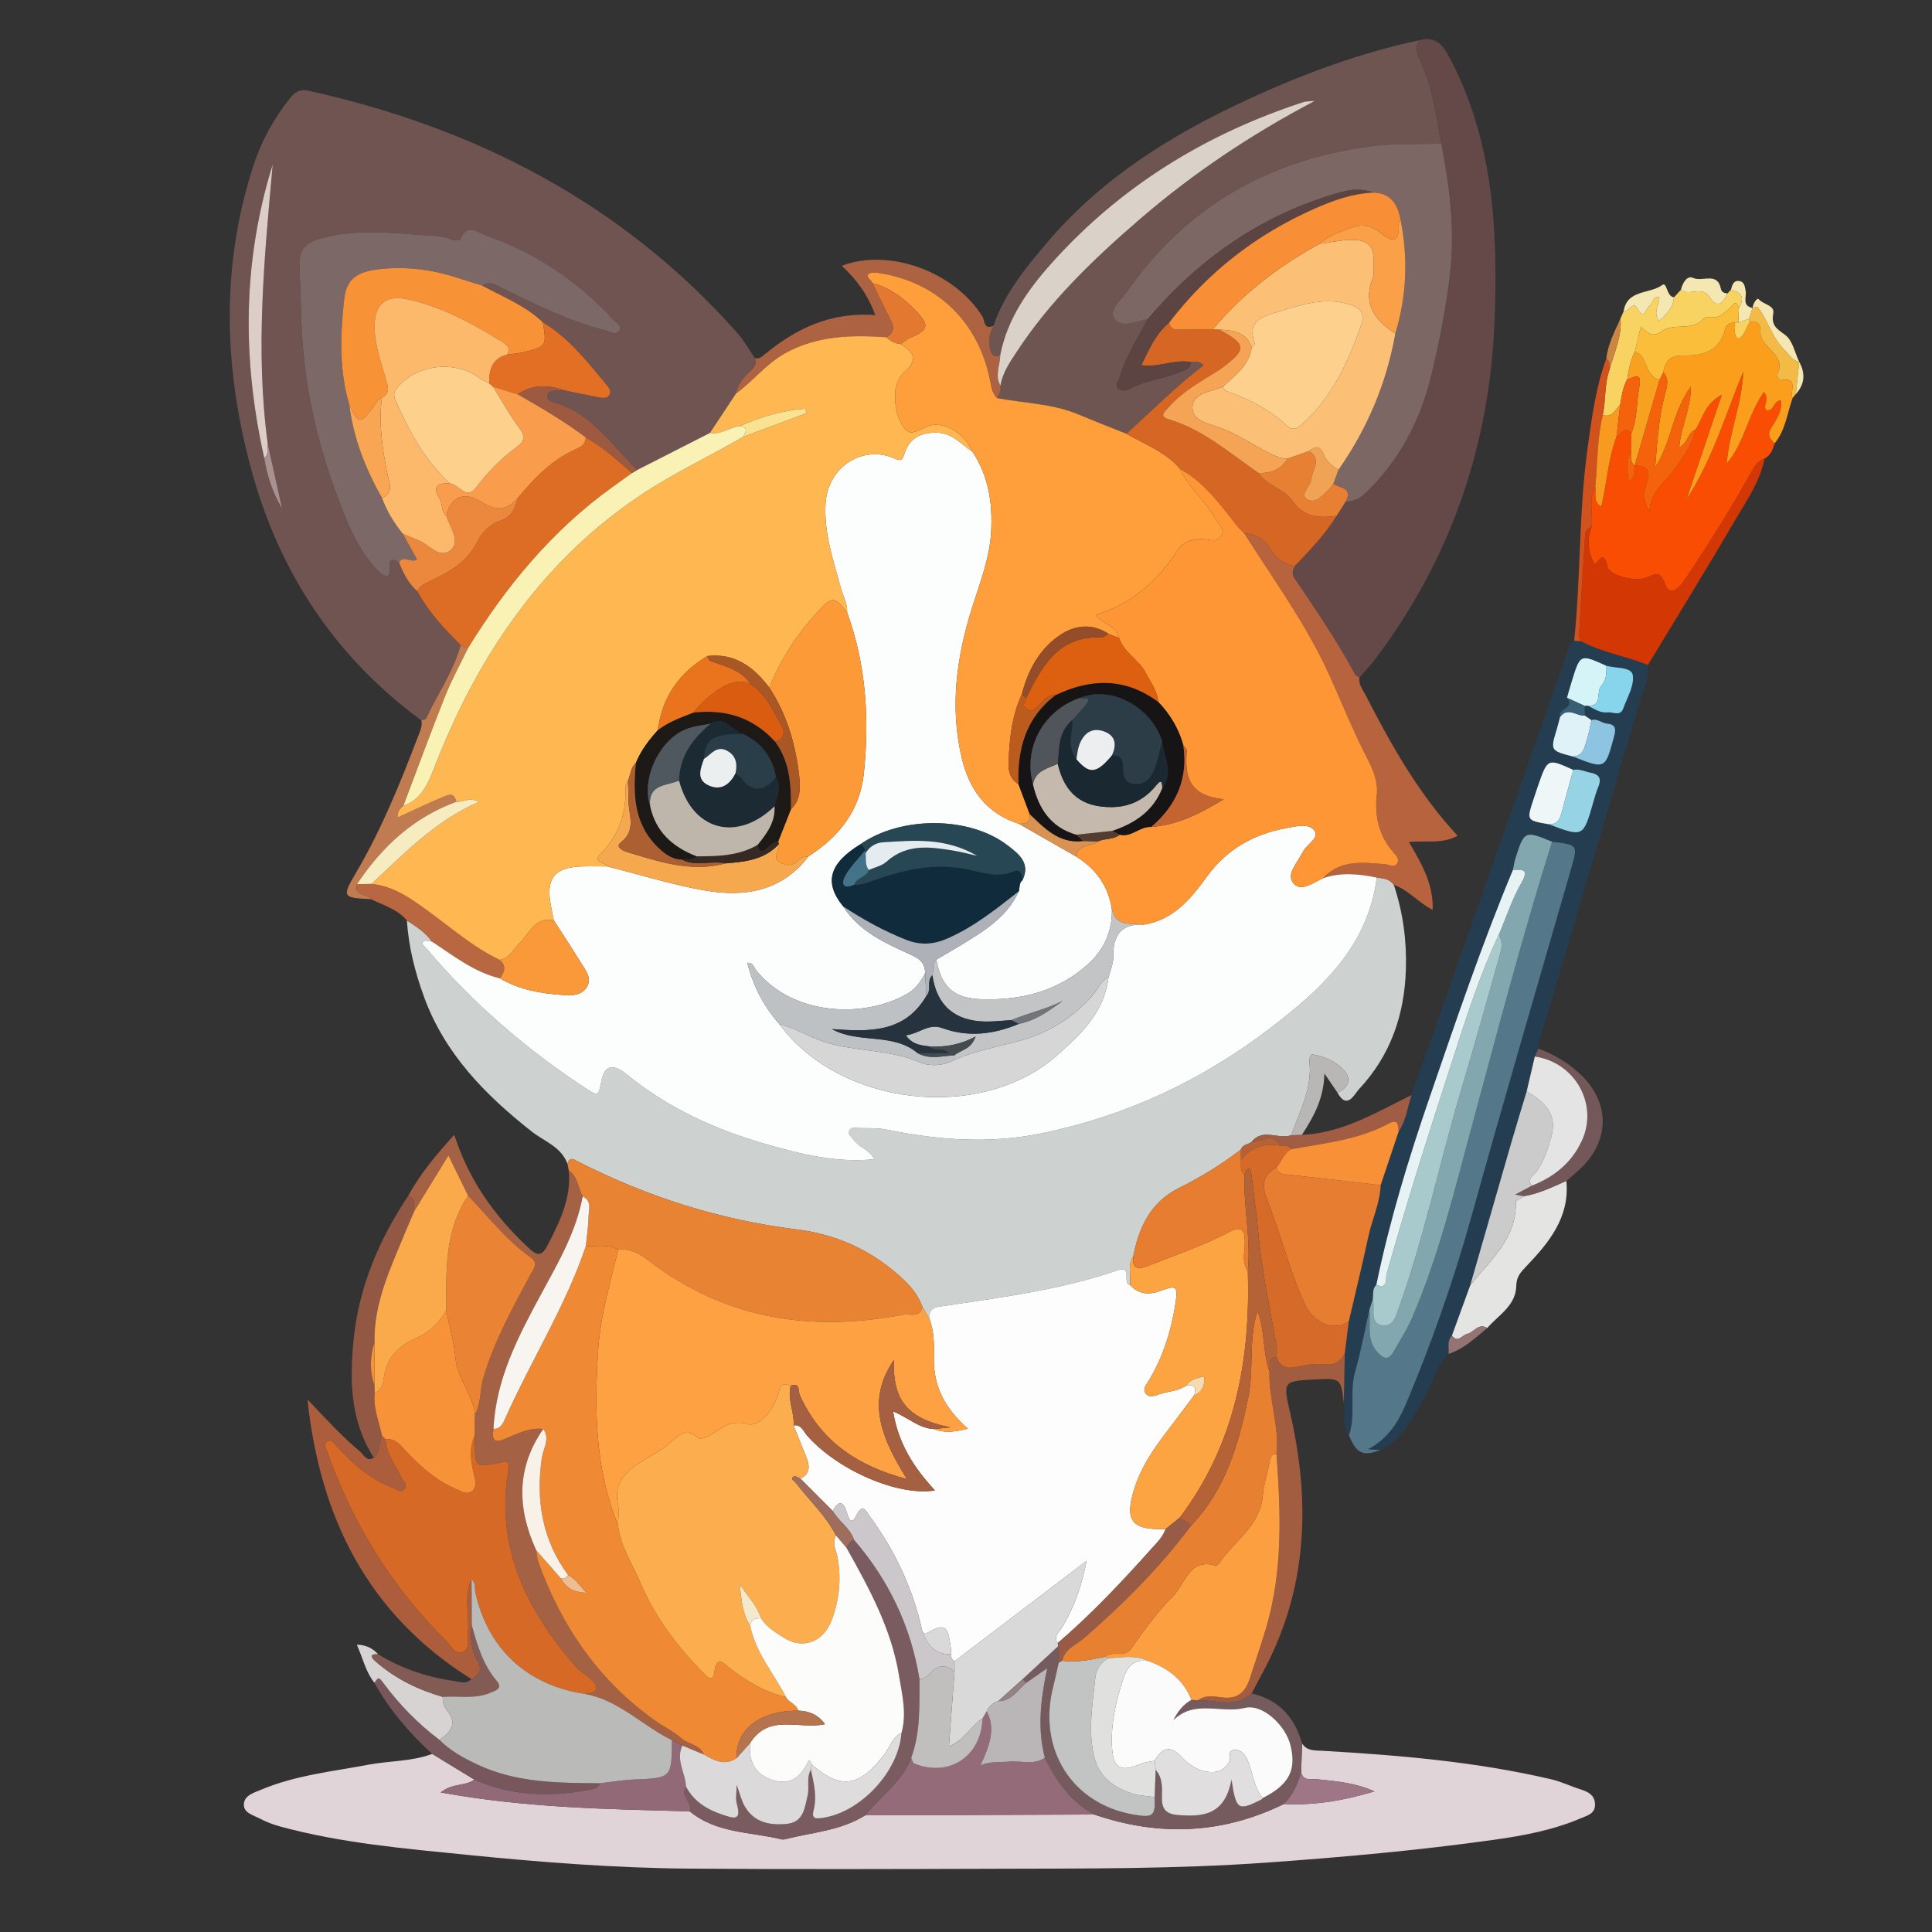 <svg data-v-6b808fc6="" data-noselect="" viewBox="0 0 48 48" width="48" height="48" preserveAspectRatio="none" version="1.1" xmlns="http://www.w3.org/2000/svg" xmlns:xlink="http://www.w3.org/1999/xlink" class="svg-canvas" style=""><rect x="0" y="0" width="48" height="48" fill="#333333" stroke="none"/><defs data-v-6b808fc6=""></defs> <g data-v-6b808fc6="" mask=""><g data-v-6b808fc6="" transform="translate(1.386,0.8) rotate(0,22.864,22.864) scale(1,1)" filter="" style="opacity: 1;"><g data-v-6b808fc6=""><rect fill="rgba(0,0,0,0)" width="65.728" height="65.728" x="-10" y="-10"></rect><svg version="1.1" id="图层_1" xmlns="http://www.w3.org/2000/svg" xmlns:xlink="http://www.w3.org/1999/xlink" x="0px" y="0px" viewBox="0 0 514 514" style="enable-background:new 0 0 514 514;" xml:space="preserve" class="style-removed" width="45.728" height="45.728" preserveAspectRatio="none" data-parent="shape_GDUNDUrOne">
<g>
	<path d="M373.661,238.116c2.551,7.655,3.621,15.465,3.375,23.577c-0.387,12.796-4.322,24.115-13.1,33.475
		c-1.233,1.315-3.32,6.004-6.062,0.888c0.163-0.034,0.341-0.036,0.487-0.105c3.013-1.444,3.292-4.016,1.379-6.063
		c-2.282-2.442-5.452-3.938-8.892-4.421c-0.204-0.029-0.869,1.078-0.801,1.587c1.021,7.658-2.641,14.166-5.053,20.981
		c-3.566,1.315-7.952-2.143-11.05,1.9c-1.002,0.694-2.492,0.693-2.989,2.104c-5.417,4.177-11.226,7.713-17.346,10.767
		c-7.841,3.913-11.129,10.918-12.707,19.038c-1.686,2.523-0.571,5.36-0.901,8.035c-2.335-0.39,0.888-5.635-3.522-4.118
		c-16.131,5.547-32.968,7.632-49.713,10.135c-2.156,0.322-2.852,1.241-2.905,3.137c-0.616-1.017-1.231-2.034-1.847-3.051
		c-1.043-2.876-2.798-5.275-4.997-7.363c-8.558-8.126-18.305-12.817-30.414-14.317c-21.226-2.631-41.548-9.109-60.703-18.881
		c-1.131-0.577-2.439-1.599-2.987,0.653c-1.719-4.815-6.508-6.314-10.042-9.101c-12.97-10.227-24.283-21.729-30.058-37.643
		c-2.492-6.867-4.306-13.922-4.744-21.265c2.563,1.682,5.181,3.301,6.976,5.894c-0.801-0.063-1.932-0.485-2.334-0.115
		c-0.87,0.8,0.266,1.403,0.742,1.967c13.055,15.476,28.229,28.521,45.184,39.56c2.478,1.613,3.03,1.533,3.543-1.57
		c0.882-5.339,3.206-6.084,7.459-2.612c11.537,9.417,24.808,15.394,38.966,19.42c9.617,2.735,19.376,5.195,29.997,4.137
		c-1.379-2.819-4.282-3.26-5.658-5.324c-0.534-0.802-1.694-1.386-1.397-2.464c0.34-1.235,1.616-0.959,2.551-0.925
		c2.646,0.098,5.271-0.103,7.941,0.441c14.341,2.926,28.641,4.038,43.255,1.035c23.404-4.808,44.417-14.591,63.314-28.955
		c14.432-10.97,27.825-22.888,30.303-42.48C370.688,236.305,372.516,236.417,373.661,238.116z" fill="#CDD1CF" stroke-width="0"></path>
	<path d="M102.082,192.179c-24.093-17.722-39.662-41.3-47.47-69.992c-7.666-28.17-8.566-56.42,0.44-84.541
		c2.25-7.025,5.719-13.439,10.364-19.215c1.377-1.713,2.777-2.617,5.096-2.103c46.862,10.387,87.697,31.437,119.891,67.749
		c1.852,2.089,3.223,4.606,4.816,6.921c0.825,1.971-0.601,2.987-1.755,4.114c-1.662,1.623-3.095,3.382-3.498,5.768
		c-2.43,3.679-4.861,7.357-7.289,11.035c-6.771,3.447-13.544,6.894-20.317,10.341c-7.282-7.088-12.921-16.223-23.694-18.968
		c-0.823-0.21-1.499-0.88-1.4-1.827c0.103-0.989,0.907-1.284,1.804-1.321c0.997-0.042,1.994-0.076,2.991-0.114
		c3.233,0.662,6.459,1.362,9.703,1.961c0.95,0.175,2.103,0.323,2.771-0.581c0.708-0.958,0.132-1.9-0.527-2.687
		c-5.417-6.468-10.522-13.255-17.965-17.663c-4.88-4.754-11.205-7.125-17.026-10.328c2.279-1.441,4.288,0.098,6.051,0.954
		c9.188,4.459,18.293,9.061,28.284,11.561c1.416,0.354,3.037,1.612,4.04,0.094c0.907-1.373-0.932-2.245-1.773-3.152
		c-9.875-10.648-21.581-18.61-35.327-23.329c-2.175-0.747-5.439-3.87-7.3,0.952c-0.124,0.321-1.685,0.437-2.347,0.139
		c-2.826-1.276-5.912-1.077-8.808-1.314c-9.391-0.77-18.822-1.584-28.156,1.04c-4.013,1.129-5.855,3.235-5.647,7.441
		c0.344,6.943,0.362,13.883,0.824,20.844c1.132,17.084,5.452,33.284,11.805,48.993c2.279,5.635,5.108,11.194,9.503,15.635
		c1.567,1.584,3.352,2.342,3.076-1.153c-0.225-2.839,1.047-2.232,2.604-1.362c1.212,3.026,2.632,5.919,5.161,8.106
		c3.097,5.733,7.452,10.451,12.073,14.954c-2.033,7.388-6.446,13.66-9.655,20.496C103.275,191.949,102.543,192,102.082,192.179z
		 M59.199,114.978c-3.541-26.097-0.942-52.066,1.377-78.046c-8.446,27.079-8.543,54.423-2.369,81.967
		c0.776,4.983,2.369,9.706,4.989,14.166C61.864,127.037,60.531,121.008,59.199,114.978z" fill="#6F5451" stroke-width="0"></path>
	<path d="M348.049,477.892c1.388,2.185,3.575,1.926,5.753,2.052c21.49,1.242,42.918,3.054,63.943,7.987
		c2.725,0.639,5.292,1.925,7.981,2.757c2.225,0.688,4.11,1.65,4.131,4.282c0.02,2.57-2.197,3.059-4.004,3.83
		c-7.69,3.284-15.888,4.821-24.044,5.971c-21.138,2.979-42.382,4.878-63.7,6.396c-25.094,1.787-50.161,1.646-75.253,1.718
		c-28.653,0.083-57.307,0.187-85.958-0.04c-20.725-0.164-41.382-1.776-62.01-3.845c-17.617-1.767-35.247-3.271-52.417-7.972
		c-1.961-0.537-3.781-1.265-5.532-2.186c-1.846-0.97-4.635-1.555-4.406-4.13c0.21-2.356,2.835-3.065,4.797-3.893
		c9.566-4.036,19.827-5.08,29.904-6.982c5.948-1.123,12.122-0.875,17.886-3.026c3.923,2.391,7.846,4.781,11.769,7.171
		c-2.417,1.909-5.971,0.871-9.407,3.583c23.732,4.341,46.66,4.676,69.565,5.281c7.467,6.198,16.981,5.694,25.688,7.83
		c0.309,0.076,0.676,0.034,0.991-0.048c7.513-1.943,15.485-2.352,22.291-6.661c21.322-0.078,42.644-0.155,63.966-0.233
		c18.045,6.176,35.713,5.512,52.953-2.921c8.669,0.432,17.046-1.032,25.311-3.532c-5.203-2.395-10.611-2.826-16-3.388
		c-1.678-0.175-3.856,0.643-4.462-1.988C347.874,483.234,347.961,480.563,348.049,477.892z" fill="#E0D4D9" stroke-width="0"></path>
	<path d="M261.862,81.971c3.08-9.001,9.007-16.199,15.02-23.277c15.31-18.02,34.871-30.169,56.067-39.942
		c15.434-7.117,31.315-13,47.993-16.539c-1.687,2.082-0.603,4.211,0.252,6.05c3.377,7.269,4.253,15.127,5.737,22.848
		c-6.77,0.235-13.504-0.111-20.314,0.826c-28.375,3.905-51.076,16.988-67.497,40.573c-1.613,2.317-5.274,5.084-3.421,7.559
		c2.038,2.722,6.115,0.649,9.29,0.009c-2.86,5.403-6.221,10.57-7.962,16.502c-0.287,0.977-1.446,2.172-0.08,3.131
		c0.854,0.6,1.947,0.373,2.849-0.109c4.29-2.294,9.185-2.739,13.644-4.514c1.531-0.609,3.278-0.879,3.574-2.952
		c1.087,0.015,2.273-0.528,3.503,0.899c-7.662,5.855-14.436,12.648-21.508,19.117c-4.471-1.796-8.964-3.537-13.406-5.4
		c-7.278-3.052-15.138-3.129-22.73-4.57c0.566-1.083,1.209-2.144,0.933-3.454c0.555-3.566,2.572-6.457,4.469-9.364
		c9.373-14.362,21.611-26.072,34.502-37.185c14.666-12.643,30.618-23.396,48.843-33.009c-1.912,0.19-2.584,0.139-3.176,0.332
		c-27.439,8.958-51.273,23.599-70.554,45.232c-6.556,7.356-12.163,15.381-14.125,25.363c-1.242,0.708-2.069,0.481-2.616-0.946
		C260.177,86.611,260.679,84.269,261.862,81.971z" fill="#6F5551" stroke-width="0"></path>
	<path d="M386.93,31.111c-1.484-7.721-2.36-15.579-5.737-22.848c-0.855-1.84-1.939-3.968-0.252-6.05
		c4.138-1.087,6.195,0.977,8.079,4.491c12.42,23.169,13.746,48.298,12.79,73.67c-1.312,34.849-12.157,66.549-33.211,94.556
		c-1.39,1.849-3.014,3.522-4.528,5.276c-0.408-0.275-0.992-0.453-1.199-0.836c-5.023-9.27-10.899-18.004-16.837-26.693
		c-0.947-1.385-0.639-2.403-0.037-3.611c4.241-4.399,8.482-8.8,11.719-14.038c0.829-1.307,1.658-2.614,2.488-3.921
		c2.29-0.026,4.163-1.012,5.756-2.572c9.222-9.027,15.029-19.884,18.093-32.427c2.314-9.472,4.178-18.976,5.307-28.663
		C390.794,55.155,389.237,43.121,386.93,31.111z" fill="#654848" stroke-width="0"></path>
	<path d="M378.612,296.828c14.371-40.873,28.736-81.747,43.132-122.611c0.531-1.508,0.621-3.313,2.28-4.238
		c0.624,0.023,1.248,0.045,1.872,0.067c5.902,3.186,12.578,4.191,18.736,6.655c0.445,3.618-1.286,6.779-2.25,10.065
		c-9.218,31.416-18.537,62.803-27.809,94.204c-0.278,0.94-0.357,1.939-0.529,2.91c-0.336,0.725-0.671,1.45-1.007,2.175
		c-0.754,3.236-1.508,6.472-2.262,9.708c-1.375,4.576-2.788,9.141-4.117,13.731c-3.904,13.485-7.775,26.98-11.659,40.471
		c-1.703,4.677-3.406,9.353-5.109,14.03c-1.455,1.493-0.74,3.387-0.943,5.111c-3.507,3.263-4.305,8.026-6.597,11.967
		c-3.309,5.691-6.1,11.757-12.434,14.901c-0.977-0.065-1.955-0.13-3.473-0.23c5.477-2.89,8.388-7.411,10.5-12.402
		c7.3-17.25,13.472-34.878,18.497-52.954c8.952-32.205,18.365-64.283,27.633-96.4c2.032-7.044,2.124-7.017-5.203-7.906
		c-7.603-3.162-7.786-3.09-10.223,4.561c-0.343,1.075-0.488,2.214-0.725,3.323c-8.657,20.709-15.837,41.959-23.142,63.162
		c-5.952,17.275-11.285,34.73-14.983,52.649c-1.156,1.123-0.817,2.621-1.001,3.988c-0.32,1.032-0.641,2.065-0.961,3.097
		c-1.295,5.712-2.341,11.496-3.953,17.118c-1.693,5.907,0.253,12.083-1.748,17.902c-2.108-2.798-0.892-6.114-1.428-9.151
		c0.089-4.583,0.178-9.172,0.267-13.761c0.374-2.983,0.748-5.965,1.123-8.948c1.828-7.866,3.763-15.71,5.445-23.607
		c1.031-4.841,3.275-9.386,3.449-14.425c1.674-4.989,3.348-9.979,5.023-14.968C377.079,303.93,377.473,300.247,378.612,296.828z
		 M426.996,190.836c-0.009-0.901-0.017-1.801-0.026-2.702l0.464-0.053l0.466,0.023c1.74,0.851,3.379,2.079,5.454,1.836
		c1.499-0.175,3.538,1.217,4.373-1.058c1.142-3.109,3.161-6.508,2.657-9.41c-0.389-2.24-4.748-1.815-7.357-2.527
		c-7.301-3.31-7.306-3.311-9.623,4.191c-0.486,1.575-0.925,3.164-1.386,4.747c2.462,2.909-2.794,3.029-1.937,5.358
		c-0.295,1.116-0.557,2.243-0.892,3.347c-1.828,6.033-1.834,6.031,4.489,7.693c9.108,3.584,8.994,3.553,11.458-5.446
		c0.633-2.31,0.493-3.521-1.992-3.761c-1.479-0.143-2.667-1.506-4.283-0.957C428.238,191.691,427.617,191.264,426.996,190.836z
		 M416.918,221.193c9.639,3.633,9.634,3.632,12.408-5.99c0.412-1.429,0.8-2.877,1.369-4.246c0.956-2.299,0.632-3.637-2.128-4.167
		c-1.596-0.307-3.087-1.142-4.796-0.78c-7.173-3.266-7.175-3.267-9.874,4.551c-0.432,1.25-0.848,2.506-1.26,3.762
		C410.735,220.123,410.736,220.123,416.918,221.193z" fill="#243D51" stroke-width="0"></path>
	<path d="M142.914,316.073c0.548-2.252,1.856-1.23,2.987-0.653c19.155,9.772,39.477,16.25,60.703,18.881
		c12.109,1.501,21.856,6.191,30.414,14.317c2.199,2.088,3.953,4.486,4.997,7.362c-0.728,3.273-3.535,1.812-5.363,2.164
		c-25.914,4.983-49.984,1.207-71.338-15.279c-2.368-1.828-5.046-3.232-8.254-2.876c-2.86-1.693-6.011-0.795-9.037-1.016
		c0.272-2.747,0.701-5.491,0.763-8.243c0.044-1.959,1.003-4.355-1.639-5.59c-1.383-2.35-1.3-5.489-3.876-7.196
		C143.151,317.32,143.033,316.696,142.914,316.073z" fill="#E88334" stroke-width="0"></path>
	<path d="M417.867,226.081c7.327,0.888,7.236,0.862,5.203,7.906c-9.268,32.117-18.681,64.195-27.633,96.4
		c-5.025,18.076-11.197,35.705-18.497,52.954c-2.112,4.991-5.023,9.513-10.5,12.402c1.518,0.1,2.496,0.165,3.473,0.23
		c-5.005,1.757-6.586,1.02-8.783-4.093c2.001-5.819,0.055-11.995,1.748-17.902c1.611-5.622,2.658-11.405,3.953-17.117
		c0.439,3.868-0.899,8.006,2.015,11.495c1.749,2.095,3.267,2.824,4.86-0.019c1.701-3.037,3.622-5.984,5-9.164
		c7.596-17.525,12.007-36.089,16.969-54.422C402.795,278.445,409.669,252.079,417.867,226.081z" fill="#547889" stroke-width="0"></path>
	<path d="M480.011,114.821c-0.503,1.714-1.115,3.357-2.828,4.271c-1.72,0.539-2.609,1.877-3.45,3.362
		c-2.443,4.315-4.877,8.639-7.487,12.853c-3.736,6.032-7.494,12.061-11.529,17.893c-1.241,1.795-3.956,4.855-5.415,0.725
		c-1.361-3.852-2.836-2.465-5.029-1.61c-3.276,1.277-10.525-0.552-11.001-3.151c-0.782-4.265-2.096-1.99-3.541-0.466
		c-1.856-3.563-2.188-7.01-0.859-10.592c0.594-3.677-1.055-7.563,1.039-11.099c0.43,1.747-0.846,3.959,1.698,5.496
		c1.552-6.614,1.893-13.289,4.232-19.495c1.314-0.602,2.159-3.32,4.14-0.918c-0.026,1.654-0.051,3.308-0.077,4.962
		c-1.821,2.635-0.88,5.385-0.682,8.382c2.363-1.141,1.519-2.945,1.691-4.42l-0.005,0.012c3.306-0.007,4.361,1.234,3.418,4.694
		c-0.561,2.059-1.47,4.565,0.715,8.151c0.369-5.78,4.208-7.934,6.566-11.172c2.593-3.561,5.358-7.168,6.296-11.681
		c2.004-3.16,2.63-7.35,7.377-9.745c-3.488,10.316-6.675,19.742-9.862,29.169c7.215-11.062,10.866-23.65,15.841-35.69
		c-0.288,8.847-3.919,16.996-4.638,25.761c4.978-5.875,5.967-13.812,10.38-20.011c1.91,1.952-0.472,3.595,0.69,5.081
		c2.233,0.35,1.906-2.661,4.07-2.776c0.479,3.081-1.324,5.444-2.706,7.713C477.786,112.6,478.825,113.588,480.011,114.821z" fill="#F94D03" stroke-width="0"></path>
	<path d="M143.27,317.944c2.576,1.707,2.493,4.846,3.876,7.196c-1.823,9.791-6.726,18.287-11.386,26.867
		c-6.509,11.983-12.861,24.002-13.53,38.052c-0.338,2.524-0.31,4.245,3.19,2.789c3.401-1.415,6.794-3.249,10.724-2.785
		c-7.588,10.888-7.31,22.234-1.973,33.875c0.195,1.131,0.225,2.322,0.609,3.385c6.533,18.066,17,33.24,32.869,44.394
		c2.307,1.621,4.945,2.839,7.019,4.701c1.969,1.768,5.2,1.71,6.312,4.562c-1.996-0.833-3.992-1.665-5.987-2.498
		c-0.968-0.503-1.937-1.007-2.906-1.511c-8.233-3.987-14.765-11.162-24.2-12.891c2.996-0.228,4.239-1.372,1.776-3.931
		c-1.366-1.418-3.289-2.323-4.565-3.802c-13.561-15.722-22.375-33.137-18.725-54.724c0.498-2.947-0.579-2.532-2.601-2.119
		c-6.656,1.359-6.669,1.289-6.74-5.562c-0.007-0.665-0.055-1.329-0.083-1.993c0.038-1.992,0.076-3.984,0.114-5.976
		c1.762-3.089,1.315-6.679,2.289-10.001c3.017-10.292,8.132-19.544,13.134-28.89c0.799-1.493,2.483-3.271,0.29-4.816
		c-6.847-4.825-11.93-11.406-17.636-17.368c-1.736-3.547-3.473-7.095-5.488-11.211c-3.499,5.697-6.495,10.575-9.491,15.454
		c-0.387-1.466,0.683-3.553-1.763-4.142c3.355-6.139,7.764-11.454,12.886-17.081c4.124,12.87,11.427,22.868,20.729,31.568
		c2.457,2.298,3.735,2.409,5.387-0.819C140.753,332.117,143.978,325.612,143.27,317.944z" fill="#A56144" stroke-width="0"></path>
	<path d="M346,149.067c-0.603,1.208-0.91,2.225,0.037,3.611c5.938,8.688,11.814,17.423,16.837,26.693
		c0.207,0.383,0.791,0.561,1.199,0.836c-0.345,1.821,0.786,3.156,1.534,4.608c7.23,14.027,14.878,27.786,25.875,39.594
		c-4.371,2.354-8.754,1.307-13.618,1.717c3.434,5.895,6.889,11.592,6.657,18.964c-4.086-2.044-6.811-5.596-10.859-6.972
		c-1.145-1.699-2.973-1.812-4.749-2.043c-5.022-1.023-10.038-1.551-15.024,0.188c4.955-5.357,11.325-4.384,17.564-3.882
		c1.09,0.088,2.312,1.104,3.128-0.241c0.75-1.236-0.273-2.227-1.013-3.083c-4.047-4.686-5.335-10.078-4.655-16.175
		c0.399-3.575-1.06-6.979-2.638-10.019c-4.07-7.839-7.271-16.052-10.951-24.054c-6.346-13.801-15.286-26.035-23.382-38.779
		c3.306,0.014,5.581,1.582,7.288,4.396C340.742,146.916,342.969,148.649,346,149.067z" fill="#B7633D" stroke-width="0"></path>
	<path d="M480.011,114.821c-1.186-1.233-2.225-2.221-0.957-4.302c1.382-2.269,3.185-4.632,2.706-7.713
		c-2.163,0.115-1.836,3.126-4.07,2.776c-1.162-1.485,1.22-3.129-0.69-5.081c-4.414,6.199-5.403,14.136-10.38,20.011
		c0.719-8.765,4.351-16.914,4.638-25.761c-4.975,12.041-8.626,24.628-15.841,35.69c3.187-9.426,6.374-18.852,9.862-29.169
		c-4.746,2.395-5.373,6.585-7.377,9.745c-2.182,0.755-2.047,3.667-4.556,4.991c0.486-5.858,3.259-10.732,3.293-17.03
		c-5.331,7.232-5.476,15.874-10.002,22.542c0.601-6.928,0.97-13.796,2.767-20.468c0.555-2.06,1.26-4.183-0.521-6.064
		c0.601-3.334,1.997-4.806,5.966-4.718c4.986,0.11,9.963-1.248,11.346-7.43c0.28-1.253,1.457-1.715,2.713-1.78
		c0.245,1.484-0.587,3.17,0.845,4.557c2.071-0.825,2.074-3.089,3.255-4.467c2.214-1.357,3.171,1.302,3.079,1.832
		c-0.898,5.155,7.919,6.836,4.513,12.787c-0.12,0.209,0.833,1.47,1.13,1.414c5.222-0.989,2.4,3.22,3.285,4.998
		C483.515,106.463,483.052,111.152,480.011,114.821z" fill="#FA9E1B" stroke-width="0"></path>
	<path d="M428.871,138.105c-1.328,3.581-0.996,7.029,0.86,10.591c1.445-1.524,2.759-3.798,3.541,0.466
		c0.476,2.599,7.725,4.428,11.001,3.151c2.193-0.855,3.668-2.242,5.029,1.61c1.459,4.13,4.174,1.07,5.415-0.725
		c4.034-5.832,7.792-11.861,11.529-17.893c2.61-4.214,5.044-8.538,7.487-12.853c0.84-1.485,1.73-2.823,3.45-3.362
		c-1.198,6.375-4.946,11.591-8.097,16.997c-7.957,13.652-16.278,27.092-24.454,40.615c-6.159-2.466-12.835-3.472-18.736-6.657
		c-0.182-0.458-0.547-0.926-0.521-1.372c0.539-9.46,1.107-18.919,1.717-28.375C427.16,139.25,427.918,138.546,428.871,138.105z" fill="#D23704" stroke-width="0"></path>
	<path d="M116.071,459.915c-28.9-18.057-42.311-45.145-45.785-78.099c4.825,5.071,9.447,10.191,14.75,14.62
		c1.033,0.863,1.75,2.908,3.78,1.641c1.809-1.667,1.441-4.134,2.263-6.163c0.338,0.343,0.676,0.686,1.014,1.029
		c0.131,4.209,2.918,7.325,4.53,10.921c0.444,0.99,1.841,1.771,0.718,3.012c-1.099,1.214-2.134,0.013-3.139-0.358
		c-6.422-2.372-11.336-6.787-15.862-11.738c-0.633-0.693-1.367-1.875-2.426-1.312c-1.465,0.778-0.431,1.98-0.068,3.014
		c7.086,20.19,18.156,37.886,33.331,52.973c1.272,1.264,2.274,3.905,4.669,2.751c1.95-0.94,1.016-3.273,1.21-5.027
		c0.555-5.019-1.266-10.202,1.046-15.098c0.019,4.259,0.039,8.518,0.058,12.776c-0.48,3.358-0.097,6.844,1.462,9.617
		C119.259,457.382,118.427,458.623,116.071,459.915z" fill="#AC5D3C" stroke-width="0"></path>
	<path d="M348.049,477.892c-0.088,2.671-0.176,5.342-0.263,8.013c-0.909,3.355-2.335,6.428-4.849,8.909
		c-17.24,8.433-34.908,9.097-52.953,2.921c-6.581-3.562-10.581-9.364-13.772-15.868c-2.12-8.083-1.224-16.146,0.674-24.999
		c-2.431,1.692-4.151,2.889-5.87,4.086c-0.336-0.339-0.673-0.678-1.009-1.017c3.3-3.062,6.601-6.125,9.901-9.188
		c0.064,1.515,0.128,3.029,0.192,4.544c-0.518,2.251-0.992,4.513-1.563,6.75c-4.428,17.378,5.202,32.738,22.405,35.709
		c5.502,0.95,6.159,0.411,5.932-4.871c0.091-2.539,0.182-5.077,0.273-7.616c2.06,2.317,1.79,5.199,1.75,7.941
		c-0.045,3.129,1.369,4.428,4.396,4.668c6.854,0.543,13.161,0.239,15.037-9.881c1.299,8.581,1.845,8.833,8.382,5.542
		c0.134-0.068,0.211-0.249,0.314-0.378c7.328-3.717,9.475-7.732,7.824-14.635c-1.358-5.678-7.832-11.805-12.815-10.557
		c-6.609,1.656-14.002-2.464-19.932,3.447c1.267-2.616,2.849-4.442,5.028-5.693c0.612,0.039,1.224,0.079,1.836,0.118
		c5.053-0.232,10.475,2.442,15.005-1.904C341.57,465.657,345.975,470.599,348.049,477.892z" fill="#755A5E" stroke-width="0"></path>
	<path d="M333.972,463.934c-4.531,4.346-9.952,1.672-15.006,1.905c2.077-1.571,4.544-1.081,6.726-0.798
		c4.314,0.559,6.506-1.448,7.722-5.191c1.533-4.721,3.157-9.415,4.571-14.172c4.754-15.996,4.114-32.33,2.909-48.692
		c0.834-7.787-2.193-15.244-1.966-22.979c0.286-1.542-0.676-3.71,2.027-4.038c0.906,3.162,3.479,3.312,5.879,2.726
		c2.594-0.633,5.183-0.953,7.754-0.674c2.709,0.293,4.236-0.894,5.382-3.052c-0.089,4.589-0.178,9.178-0.267,13.761
		c-0.87-6.861-0.87-6.861-8.095-6.486c-8.835,0.459-8.938,0.483-6.904,9.294c5.849,25.335,4.856,49.891-7.995,73.171
		C335.759,460.43,334.883,462.191,333.972,463.934z" fill="#A25C40" stroke-width="0"></path>
	<path d="M263.806,98.727c0.276,1.31-0.367,2.372-0.932,3.453c-1.301-1.213-1.566-2.825-1.878-4.482
		c-3.138-16.704-14.823-28.057-31.376-30.479c-0.906-0.133-2.359-0.151-2.713,0.361c-0.651,0.942,0.846,1.564,1.155,2.465
		c1.663,3.385,3.265,6.801,5.012,10.142c1.079,2.064,1.219,3.761-1.108,4.994c-9.786-0.665-19.346-0.485-28.338,4.504
		c-5.305,2.944-8.863,7.773-13.661,11.194c0.403-2.386,1.836-4.144,3.498-5.768c1.154-1.127,2.58-2.143,1.755-4.114
		c1.124,0.375,1.855-0.281,2.639-0.932c8.822-7.324,18.641-12.005,30.996-11.057c-2.069-5.694-5.259-9.985-9.347-13.77
		c13.26-5.061,31.419,1.645,39.293,14.178c0.64,1.019,0.31,3.849,3.062,2.554c-1.183,2.3-1.685,4.642-0.713,7.18
		c0.547,1.428,1.374,1.654,2.616,0.945C263.722,92.972,262.153,95.857,263.806,98.727z" fill="#AD6242" stroke-width="0"></path>
	<path d="M389.888,363.995c1.703-4.677,3.406-9.353,5.109-14.03c5.567-6.998,12.969-12.976,12.729-23.212
		c-0.013-0.545,1.444-1.124,2.216-1.688c4.231-0.691,8.029-2.593,11.909-4.266c0.966,10.168-4.852,17.217-11.23,23.884
		c-1.563,1.634-2.712,2.919-2.758,5.384c-0.104,5.58-4.959,8.164-8.11,11.809c-2.479-1.526-3.701,1.237-5.614,1.65
		C392.736,363.83,391.567,366.192,389.888,363.995z" fill="#E4E4E3" stroke-width="0"></path>
	<path d="M91.081,391.914c-0.822,2.03-0.454,4.496-2.263,6.163c-6.599-10.21-6.798-21.639-5.637-33.059
		c1.485-14.607,7.082-27.843,15.217-40.019c2.446,0.59,1.376,2.676,1.762,4.141c-0.852,1.974-1.733,3.936-2.549,5.925
		c-4.077,9.939-8.84,19.69-8.615,30.832c-1.332,4.047-1.357,8.091,0.019,12.134c0.019,0.641,0.038,1.282,0.056,1.923
		C88.569,384.137,90.276,387.95,91.081,391.914z" fill="#925844" stroke-width="0"></path>
	<path d="M436.963,79.959c0.292-0.662,0.585-1.325,0.877-1.987c1.391,0.069,2.663-2.854,3.689-0.995
		c2.145,3.885,2.467,0.06,3.499-0.555c1.027-0.612,0.746-2.608,2.765-2.503c0.231,2.134-1.989,4.27-0.039,6.673
		c2.107-1.876,3.902-3.689,4.153-6.553c0.646-0.702,1.292-1.405,1.939-2.106c2.325,1.909,5.842-1.267,7.941,1.977
		c2.285,3.531,3.796,1.691,5.048-0.947c0.326-0.345,0.652-0.689,0.978-1.033c3.215,0.686,3.813,2.479,2.202,5.205
		c-0.748-2.958-1.809-0.703-2.54-0.069c-3.018,2.617-2.989,2.649-6.637,2.564c-0.155-0.004-0.379,0.02-0.457,0.12
		c-3.112,4.025-8.428,1.252-11.836,3.749c-2.444,1.791-3.971,0.758-5.887-1.251c-0.669,2.751-1.17,4.814-1.671,6.877
		c-1.203,2.486-1.766,5.149-2.16,7.858c-1.189,2.184-1.554,4.595-1.934,7.002c-1.372,1.408-2.206,3.704-4.883,2.955
		c0.914-4.248,0.418-8.711,1.956-12.864C435.187,89.418,437.432,84.977,436.963,79.959z" fill="#F9D361" stroke-width="0"></path>
	<path d="M102.082,192.179c0.462-0.178,1.193-0.23,1.345-0.554c3.209-6.836,7.622-13.108,9.655-20.497
		c0.669,0.313,1.338,0.626,2.008,0.94c-2.145,4.463-4.553,8.82-6.382,13.409c-4.033,10.12-7.774,20.357-11.634,30.546
		c-1.006,0.828-1.796,1.749-1.485,3.229c4.246-1.934,8.354-3.903,12.546-5.675c2.508-1.06,2.991-0.771,3.793,1.311
		c-12.017,4.359-20.845,12.571-27.818,23.025c-0.909,3.472,2.9,2.536,3.925,4.201c-7.97-0.393-8.221-0.54-4.126-7.506
		c7.12-12.114,12.347-25.044,17.318-38.113C101.761,195.089,102.444,193.748,102.082,192.179z" fill="#C07B50" stroke-width="0"></path>
	<path d="M116.89,487.982c-3.923-2.391-7.846-4.781-11.769-7.172c-6.393-5.803-11.918-12.311-16.151-19.87
		c1.15-1.617,1.224-1.672,2.616,0.202c4.443,5.981,9.601,11.241,15.544,15.733c3.073,3.119,6.863,5.155,10.764,6.975
		c10.854,5.065,22.491,5.076,34.109,5.16c-0.754,1.574-2.161,1.681-3.7,1.952C137.541,492.86,127.026,492.506,116.89,487.982z" fill="#77575B" stroke-width="0"></path>
	<path d="M88.034,242.115c-1.025-1.665-4.834-0.729-3.925-4.201c1.353-0.02,2.706-0.04,4.058-0.06
		c6.207,0.611,11.031,4.111,15.843,7.614c6.512,4.739,12.593,10.109,19.955,13.6c1.971,1.695,1.347,3.42,0.059,5.153
		c-7.242-1.727-12.932-6.326-18.98-10.263c-1.794-2.593-4.412-4.212-6.976-5.894C95.412,244.922,91.532,243.841,88.034,242.115z" fill="#B96741" stroke-width="0"></path>
	<path d="M107.129,476.876c-5.943-4.492-11.101-9.752-15.544-15.733c-1.392-1.874-1.465-1.82-2.616-0.202
		c-2.409-3.019-3.178-6.741-4.9-10.645c2.76,0.099,4.487,1.099,5.967,2.684c-2.706-0.111-1.845,1.023-0.66,2.063
		c5.437,4.772,11.786,7.842,18.688,9.847c-0.06,1.357,0.192,2.549,1.128,3.671C112.231,472.205,110.382,474.738,107.129,476.876z" fill="#D7D3D3" stroke-width="0"></path>
	<path d="M421.851,320.8c-3.88,1.673-7.677,3.575-11.908,4.266c-0.762-0.137-1.524-0.274-2.431-0.437
		c1.667-0.891,3.156-1.686,4.644-2.481c6.285-2.434,11.215-6.446,14.052-12.639c4.655-10.161-1.963-21.848-13.17-23.454
		c0.336-0.725,0.671-1.45,1.007-2.175c4.261,1.505,8.069,3.792,11.394,6.83c8.7,7.952,8.739,18.797,0.128,26.853
		C424.367,318.685,423.091,319.723,421.851,320.8z" fill="#745859" stroke-width="0"></path>
	<path d="M108.065,464.89c-6.903-2.005-13.251-5.074-18.688-9.847c-1.185-1.04-2.046-2.174,0.66-2.063
		c6.583,4.064,13.777,6.421,21.394,7.505c1.535,0.218,3.26,0.921,4.641-0.57c2.356-1.291,3.187-2.533,1.553-5.441
		c-1.559-2.773-1.943-6.259-1.463-9.617c1.545,5.538,3.101,11.03,6.98,15.574c1.841,2.157-0.432,2.734-1.878,3.344
		C116.995,465.574,112.466,464.522,108.065,464.89z" fill="#825C54" stroke-width="0"></path>
	<path d="M433.964,94.076c-1.538,4.153-1.042,8.616-1.956,12.866c-1.616,6.593-1.413,13.375-2.097,20.064
		c-2.094,3.536-0.445,7.422-1.039,11.099c-0.954,0.442-1.712,1.145-1.779,2.194c-0.611,9.456-1.178,18.915-1.717,28.375
		c-0.025,0.446,0.339,0.914,0.521,1.372c-0.625-0.022-1.249-0.044-1.872-0.067c1.887-18.011,1.259-36.2,3.793-54.162
		c1.176-8.338,2.244-16.711,5.196-24.681C434.122,91.86,433.779,93.053,433.964,94.076z" fill="#D2521E" stroke-width="0"></path>
	<path d="M378.612,296.828c-1.139,3.419-1.534,7.102-3.603,10.192c-0.138-1.699-0.047-3.718-2.746-2.267
		c-8.51,4.575-17.977,5.492-27.247,7.168c-0.752-1.134-1.939-0.9-3.031-0.965c-2.2-4.12-5.318-1.017-8.041-1.023
		c3.097-4.042,7.484-0.584,11.049-1.9c0.999-0.033,1.998-0.066,2.998-0.1c9.601-0.396,17.891-4.655,26.191-8.887
		C375.653,298.297,377.135,297.567,378.612,296.828z" fill="#A15D43" stroke-width="0"></path>
	<path d="M347.991,307.934c-0.999,0.033-1.999,0.066-2.998,0.1c2.412-6.814,6.074-13.322,5.053-20.98
		c-0.068-0.509,0.597-1.615,0.801-1.587c3.44,0.483,6.61,1.98,8.892,4.421c1.914,2.047,1.634,4.619-1.379,6.063
		c-0.145,0.07-0.323,0.072-0.487,0.105c-0.985-1.443-1.97-2.886-3.597-5.27C354.112,297.937,351.193,302.994,347.991,307.934z" fill="#B8B7B6" stroke-width="0"></path>
	<path d="M485.013,102.184c-0.885-1.778,1.937-5.987-3.285-4.998c-0.296,0.056-1.249-1.205-1.13-1.414
		c3.406-5.951-5.411-7.632-4.513-12.787c0.092-0.53-0.865-3.189-3.079-1.833c-0.043-0.372-0.085-0.743-0.127-1.114
		c0.326-1.008,0.652-2.015,0.977-3.023c0,0,0.011-0.01,0.011-0.009c0.473-0.104,1.242-0.445,1.374-0.279
		c2.948,3.706,3.988,8.53,7.566,12.034c1.298,1.271,2.09,2.919,4.079,3.323c0,0,0-0.005,0-0.005
		c-0.318,2.994-0.637,5.988-0.955,8.981C485.625,101.435,485.319,101.809,485.013,102.184z" fill="#F3BA45" stroke-width="0"></path>
	<path d="M451.907,74.04c-0.251,2.865-2.046,4.678-4.153,6.553c-1.95-2.403,0.27-4.539,0.039-6.673
		c-2.019-0.105-1.738,1.891-2.765,2.503c-1.032,0.615-1.354,4.439-3.499,0.555c-1.026-1.859-2.298,1.063-3.689,0.995
		c0.931-6.195,7.262-4.774,10.772-7.359C450.018,69.578,449.738,73.805,451.907,74.04z" fill="#F5E7B1" stroke-width="0"></path>
	<path d="M466.834,72.963c-1.251,2.638-2.763,4.479-5.048,0.947c-2.099-3.244-5.617-0.068-7.941-1.977
		c0.441-1.888,1.719-4.123,3.402-3.314c2.537,1.221,6.784-1.824,7.76,3.032C465.203,72.629,465.976,72.873,466.834,72.963z" fill="#F5E7B1" stroke-width="0"></path>
	<path d="M486.887,92.084c-1.989-0.405-2.781-2.052-4.079-3.323c-3.579-3.504-4.619-8.328-7.566-12.034
		c-0.132-0.166-0.901,0.175-1.374,0.279c0.052-1.256,1.287-2.936,1.675-2.463c1.264,1.537,4.534,1.664,4.091,3.982
		c-0.644,3.37,0.951,4.291,3.344,6.035C485.023,86.049,485.639,89.5,486.887,92.084z" fill="#F5E7B1" stroke-width="0"></path>
	<path d="M389.888,363.995c1.678,2.197,2.847-0.165,4.25-0.468c1.913-0.413,3.135-3.177,5.614-1.65
		c-3.354,2.781-6.521,5.84-10.807,7.228C389.149,367.381,388.433,365.488,389.888,363.995z" fill="#947373" stroke-width="0"></path>
	<path d="M473.857,77.015c-0.326,1.008-0.652,2.015-0.977,3.023c-0.997,0.344-1.995,0.687-2.992,1.03
		c0.042-1.311,0.085-2.622,0.127-3.933c1.611-2.727,1.013-4.519-2.202-5.206c0.337-1.305,0.713-2.75,2.451-2.42
		c1.317,0.25,1.421,1.552,1.651,2.716C472.25,73.927,470.781,76.418,473.857,77.015z" fill="#F5E7B1" stroke-width="0"></path>
	<path d="M433.964,94.076c-0.185-1.023,0.158-2.216-0.951-2.94c0.448-4.031,2.336-7.555,3.949-11.176
		C437.432,84.977,435.187,89.418,433.964,94.076z" fill="#CD8642" stroke-width="0"></path>
	<path d="M485.931,101.06c0.318-2.994,0.637-5.988,0.955-8.981C488.653,95.295,488.445,98.3,485.931,101.06z" fill="#F5E7B1" stroke-width="0"></path>
	<path d="M105.045,253.957c6.048,3.937,11.737,8.536,18.979,10.262c5.389,3.197,11.37,4.214,17.483,4.656
		c2.501,0.181,5.237,0.216,6.746-2.149c1.611-2.525-0.29-4.728-1.551-6.784c-2.473-4.033-5.092-7.976-7.65-11.957
		c-0.246-1.286-0.479-2.575-0.741-3.858c-1.587-7.769,0.885-10.945,8.746-11.159c2.315-0.063,4.634-0.003,6.952,0
		c9.018,2.272,17.944,5.065,27.078,6.682c11.165,1.977,21.641,0.36,29.155-9.538c8.521-5.439,14.341-12.802,15.416-23.089
		c1.598-15.298,0.643-30.395-4.665-45.008c0.13-2.408-1.116-4.463-1.717-6.683c-2.117-7.82-4.828-15.536-4.296-23.828
		c0.651-10.141,10.436-16.444,19.421-12.409c1.923,0.864,2.106,0.098,2.605-1.432c1.425-4.371,4.591-5.935,9.148-5.827
		c4.323,0.102,6.678,3.285,9.813,5.272c4.521,6.806,5.676,14.342,5.25,22.365c-0.395,7.44-3.13,14.219-5.314,21.162
		c-4.353,13.84-6.293,27.878-2.865,42.179c2.084,8.694,6.871,15.405,15.894,18.234c5.321,3.04,10.643,6.081,15.964,9.122
		c5.603,3.462,9.114,8.333,10.051,14.934c0.05,5.966-2.084,10.954-6.514,15.007c-8.476,7.754-18.659,10.261-29.819,9.949
		c-7.709-0.216-11.298-3.306-12.702-11.071c2.12-1.247,4.256-2.465,6.355-3.744c6.567-4.001,13.256-7.876,16.656-15.322
		c0.346-1.039-0.001-2.309,1.039-3.117c2.339-4.838-1.149-7.393-4.184-9.731c-10.637-8.195-29.786-8.22-41.109-0.275
		c-8.736,5.378-10.191,10.692-4.753,17.363c4.473,7.001,11.782,10.246,18.858,13.446c2.738,1.238,3.931,2.399,4.007,5.111
		c-1.155,2.457-2.836,4.603-5.142,5.905c-12.116,6.839-31.876,6.057-42.079-6.677c-0.603-0.753-0.74-2.121-2.447-2.071
		c1.669,6.593,4.627,12.194,8.942,17.095c16.964,23.131,56.337,27.403,77.429,8.856c6.69-5.882,13.37-12.103,14.487-21.836
		c0.476-1.917,1.39-3.844,1.347-5.75c-0.136-5.959,2.104-9.353,8.491-9.01c8.332-1.316,13.173-7.223,17.719-13.501
		c5.461-7.54,12.988-11.785,21.98-13.437c2.671-0.49,6.412-1.552,7.982,0.666c1.531,2.164-2.306,3.831-3.234,6.026
		c-0.063,0.149-0.215,0.26-0.285,0.408c-1.296,2.747-4.607,5.826-2.182,8.447c2.083,2.25,5.455-0.367,8.096-1.581
		c4.988-1.739,10.004-1.212,15.026-0.189c-2.479,19.592-15.872,31.51-30.303,42.48c-18.897,14.364-39.91,24.147-63.314,28.955
		c-14.614,3.003-28.914,1.891-43.255-1.035c-2.671-0.545-5.295-0.343-7.941-0.441c-0.935-0.035-2.211-0.311-2.551,0.925
		c-0.297,1.078,0.863,1.662,1.397,2.464c1.376,2.064,4.279,2.506,5.658,5.324c-10.621,1.058-20.38-1.402-29.997-4.137
		c-14.158-4.026-27.429-10.003-38.966-19.42c-4.253-3.472-6.577-2.727-7.459,2.612c-0.512,3.103-1.065,3.183-3.543,1.57
		c-16.955-11.039-32.129-24.083-45.184-39.56c-0.476-0.564-1.612-1.166-0.742-1.967
		C103.113,253.473,104.245,253.895,105.045,253.957z" fill="#FCFDFD" stroke-width="0"></path>
	<path d="M243.861,359.032c0.053-1.896,0.75-2.815,2.905-3.137c16.745-2.503,33.582-4.588,49.713-10.135
		c4.41-1.517,1.187,3.729,3.522,4.119c2.49,2.644,5.435,2.812,8.634,1.583c4.306-1.655,4.796-1.246,4.042,3.575
		c-1.186,7.581-3.398,14.81-7.387,21.439c-0.648,1.077-1.885,2.367-0.972,3.608c1.058,1.437,2.741,0.641,4.115,0.203
		c2.485-0.793,5.222-0.834,7.433-2.45c2.294-0.134,2.817,0.924,1.958,2.911c-1.084,1.451-2.175,2.898-3.251,4.355
		c-4.93,6.672-10.491,12.942-13.181,21.028c-3.139,9.435-1.122,12.261,8.554,11.87c-0.777,2.268-2.491,3.869-4.027,5.586
		c-8.246,9.22-16.709,18.225-26.126,26.281c-1.32-1.91,0.408-3.066,1.193-4.346c3.455-5.634,5.543-11.796,6.887-18.641
		c-12.295,9.357-24.589,18.715-36.884,28.072c-0.791-0.432-0.977-1.184-1.057-1.993c0.022-0.496,0.119-1.002,0.055-1.487
		c-0.904-6.811-1.636-7.243-7.027-4.258c-0.18,0.1-0.595-0.226-0.901-0.353c-2.538-11.786-7.493-22.469-14.587-32.199
		c-1.374-1.884-2.111-4.077-4.05-0.166c-1.248,2.519-2.022,0.569-2.504-1.063c-0.894-3.027-2.238-3.716-3.945-0.453
		c-3.007-3.019-6.014-6.037-9.02-9.056c2.668-1.308,2.65-3.421,1.715-5.787c-1.196-3.026-2.414-6.043-3.623-9.063
		c2.172-0.319,2.704,1.605,3.736,2.787c8.454,9.678,25.427,17.068,35.737,15.369c-5.784-6.234-10.241-13.05-11.685-22.061
		c4.221,1.7,7.203,4.724,11.358,4.92c2.85,1.134,5.663,0.866,9.551-0.11c-6.391-5.546-9.657-11.809-9.518-19.622
		C245.294,366.541,245.334,362.681,243.861,359.032z" fill="#FDFDFD" stroke-width="0"></path>
	<path d="M243.861,359.032c1.472,3.65,1.433,7.509,1.365,11.322c-0.139,7.813,3.127,14.076,9.518,19.622
		c-3.889,0.976-6.701,1.244-9.554,0.109c1.287-0.131,2.577-0.261,4.614-0.467c-12.079-2.429-16.147-7.663-15.734-18.827
		c-8.066,11.616-3.194,22.273,3.62,33.268c-14.008-3.688-24.215-10.741-29.963-23.541c-0.4-0.89,0.218-3.625-2.495-2.504
		c-1.709-0.855-2.747-0.509-3.257,1.499c-1.239,4.88-5.351,10.214-8.951,9.18c-6.168-1.771-8.5,3.377-12.871,4.072
		c-0.284,0.045-0.687-0.125-0.913-0.33c-2.942-2.664-5.231-0.824-7.322,1.188c-2.059,1.98-4.536,3.179-6.902,4.657
		c-4.47,2.792-9.449,5.812-8.04,12.692c0.392,1.915,0.055,3.979,0.052,5.975c-6.457-15.746-6.628-32.195-5.578-48.812
		c0.61-9.651,3.395-18.834,5.61-28.146c3.208-0.356,5.887,1.048,8.254,2.876c21.354,16.486,45.424,20.263,71.338,15.279
		c1.828-0.352,4.635,1.109,5.363-2.164C242.63,356.998,243.246,358.015,243.861,359.032z" fill="#FDA142" stroke-width="0"></path>
	<path d="M315.868,377.835c-2.212,1.616-4.948,1.657-7.433,2.45c-1.374,0.438-3.057,1.234-4.115-0.203
		c-0.914-1.241,0.324-2.531,0.972-3.608c3.989-6.629,6.202-13.857,7.387-21.439c0.754-4.821,0.264-5.229-4.042-3.575
		c-3.199,1.229-6.144,1.061-8.634-1.583c0.329-2.676-0.786-5.513,0.901-8.035c-0.356,3.356,1.014,3.878,3.962,2.718
		c7.663-3.014,15.48-5.657,22.796-9.486c3.248-1.7,4.389-0.901,4.401,2.748c0.009,2.714-0.965,5.614,0.839,8.17
		c0.752,24.904-3.584,48.403-19.024,68.832c-1.31,1.058-2.619,2.116-3.929,3.174c-9.675,0.39-11.693-2.435-8.554-11.871
		c2.69-8.085,8.251-14.355,13.181-21.028c1.077-1.457,2.167-2.904,3.252-4.355c2.338-0.995,3.091-2.781,2.895-5.36
		C318.704,375.917,316.909,376.125,315.868,377.835z" fill="#FCA441" stroke-width="0"></path>
	<path d="M332.9,345.995c-1.803-2.555-0.829-5.456-0.838-8.17c-0.012-3.649-1.153-4.448-4.401-2.748
		c-7.315,3.829-15.133,6.472-22.796,9.486c-2.948,1.159-4.318,0.637-3.962-2.718c1.577-8.122,4.865-15.127,12.706-19.039
		c6.12-3.054,11.929-6.59,17.346-10.768c0.009,0.982,0.018,1.965,0.026,2.948c0.107,1.387-0.442,2.931,0.956,4.01
		C331.679,328.015,333.784,336.952,332.9,345.995z" fill="#E67D30" stroke-width="0"></path>
	<path d="M330.982,314.985c-0.009-0.983-0.017-1.966-0.026-2.948c0.496-1.411,1.986-1.41,2.988-2.104
		c2.723,0.006,5.842-3.097,8.041,1.023C337.555,310.218,333.791,311.299,330.982,314.985z" fill="#B46236" stroke-width="0"></path>
	<path d="M154.009,232.97c-2.317-0.003-4.636-0.063-6.951,0c-7.861,0.213-10.332,3.39-8.746,11.159
		c0.262,1.283,0.495,2.572,0.741,3.858c-5.314-1.024-6.807,3.823-9.58,6.489c-1.749,1.681-2.691,4.201-5.507,4.591
		c-7.363-3.491-13.443-8.861-19.955-13.6c-4.812-3.502-9.637-7.003-15.845-7.613c9.134-8.482,17.761-17.597,30.029-22.919
		c-2.833-1.482-4.47,0.209-6.268-0.046c-0.801-2.082-1.285-2.371-3.793-1.311c-4.191,1.772-8.299,3.742-12.546,5.675
		c-0.311-1.48,0.479-2.401,1.485-3.229c5.181-1.77,7.015-6.515,8.702-10.845c3.563-9.145,7.636-18.017,12.491-26.516
		c12.135-21.243,28.012-38.926,49.008-51.903c8.054-4.978,16.579-9.027,24.729-13.786c5.889-2.193,11.777-4.387,17.666-6.58
		c-0.143-0.418-0.286-0.836-0.429-1.254c-6.346,0.502-12.397,2.251-18.234,4.899c-2.848,0.309-5.287,2.432-8.33,1.877
		c2.43-3.678,4.861-7.356,7.291-11.035c4.798-3.422,8.355-8.251,13.661-11.195c8.992-4.99,18.552-5.169,28.338-4.506
		c1.127,1.1,2.483,1.719,4.036,1.927c3.662,2.224,4.883,4.458,0.902,7.845c-1.463,1.245-2.408,3.792-2.507,5.798
		c-0.179,3.632,0.582,7.582,2.945,10.243c1.796,2.022,4.536-0.627,6.832-1.173c4.221-1.003,9.563,2.144,11.793,7.292
		c-3.136-1.988-5.49-5.17-9.813-5.272c-4.557-0.108-7.723,1.456-9.148,5.827c-0.499,1.53-0.681,2.295-2.605,1.432
		c-8.985-4.036-18.77,2.267-19.421,12.409c-0.533,8.292,2.178,16.008,4.296,23.828c0.601,2.22,1.847,4.276,1.717,6.683
		c-3.652-4.487-4.132-4.632-8.229-0.159c-5.718,6.245-10.351,13.249-13.502,21.165c-4.333-5.708-9.553-9.678-17.243-8.823
		c-7.951,4.683-12.694,11.517-13.898,20.724c-2.479,2.74-4.694,5.657-6.11,9.11c-1.484,1.318-1.502,3.29-2.207,4.955
		c-0.25,0.589-0.738,1.189-0.714,1.767c0.304,7.152-1.738,13.401-6.831,18.572C149.597,232.034,153.535,231.7,154.009,232.97z" fill="#FEB751" stroke-width="0"></path>
	<path d="M95.847,148.069c-1.556-0.87-2.827-1.477-2.603,1.362c0.276,3.495-1.508,2.737-3.076,1.153
		c-4.395-4.441-7.224-9.999-9.503-15.635c-6.352-15.709-10.673-31.908-11.805-48.993c-0.461-6.961-0.48-13.901-0.824-20.844
		c-0.208-4.207,1.633-6.313,5.647-7.441c9.334-2.625,18.764-1.81,28.156-1.04c2.896,0.237,5.981,0.038,8.808,1.314
		c0.662,0.299,2.223,0.182,2.347-0.139c1.862-4.822,5.125-1.699,7.3-0.952c13.746,4.719,25.452,12.681,35.327,23.329
		c0.842,0.908,2.681,1.78,1.773,3.152c-1.003,1.518-2.624,0.26-4.04-0.094c-9.991-2.5-19.096-7.102-28.284-11.561
		c-1.763-0.856-3.772-2.395-6.051-0.952c-2.36-0.733-4.731-1.439-7.081-2.208c-6.836-2.235-13.832-3.112-20.993-2.414
		c-6.714,0.654-9.797,2.677-10.428,8.545c-1.056,9.822-1.446,19.738,1.46,29.421c1.114,9.331,4.538,17.853,9.1,25.977
		c1.358,3.675,3.375,6.968,5.812,10.016c1.322,2.374,2.643,4.749,3.99,7.168C99.18,148.375,97.13,145.825,95.847,148.069z" fill="#7C6866" stroke-width="0"></path>
	<path d="M115.089,172.068c-0.669-0.314-1.339-0.628-2.008-0.94c-4.621-4.502-8.975-9.22-12.072-14.954
		c0.633-1.799,2.334-2.29,3.797-3.007c5.259-2.578,10.214-5.268,12.987-11.024c1.14-2.367,3.657-4.878,6.074-5.632
		c3.633-1.132,4.388-3.577,5.167-6.469c4.505-5.45,9.354-10.489,15.933-13.498c1.488-0.681,3.076-1.338,3.003-3.419
		c4.794,2.712,8.853,6.382,12.983,9.96c-1.879,1.346-3.761,2.687-5.635,4.039C138.625,139.166,125.785,154.658,115.089,172.068z" fill="#DD6C24" stroke-width="0"></path>
	<path d="M81.978,104.075c-2.905-9.684-2.515-19.599-1.459-29.421c0.631-5.868,3.714-7.89,10.428-8.545
		c7.161-0.698,14.157,0.179,20.993,2.414c2.35,0.768,4.72,1.475,7.081,2.208c5.82,3.201,12.145,5.572,17.025,10.327
		c1.041,6.683,1.047,6.709-5.675,8.358c-1.413,0.347-2.892,0.423-4.34,0.624c1.127-1.803-0.074-2.79-1.38-3.586
		c-8.323-5.08-16.796-9.81-26.493-11.867c-5.787-1.228-8.92,1.093-9.113,6.99c-0.176,5.396,1.75,10.37,3.167,15.428
		c0.574,2.049,1.298,3.829-1.133,5.073c-1.183,0.43-1.626,1.516-2.307,2.445C85.109,109.516,84.473,109.454,81.978,104.075z" fill="#F89237" stroke-width="0"></path>
	<path d="M115.089,172.068c10.696-17.411,23.536-32.903,40.229-44.945c1.874-1.352,3.757-2.693,5.636-4.04
		c0.469-0.276,0.938-0.552,1.407-0.827c6.773-3.447,13.546-6.895,20.317-10.342c3.04,0.555,5.48-1.568,8.328-1.877
		c2.453,0.258,1.719,1.598,0.997,2.935c-8.15,4.759-16.675,8.809-24.729,13.786c-20.996,12.977-36.873,30.66-49.008,51.903
		c-4.855,8.499-8.928,17.371-12.491,26.516c-1.687,4.331-3.521,9.076-8.702,10.845c3.86-10.189,7.601-20.426,11.634-30.546
		C110.536,180.889,112.944,176.531,115.089,172.068z" fill="#FAF2B4" stroke-width="0"></path>
	<path d="M126.03,90.038c1.449-0.201,2.928-0.277,4.341-0.623c6.722-1.649,6.716-1.675,5.675-8.358
		c7.443,4.407,12.548,11.195,17.965,17.663c0.659,0.787,1.235,1.728,0.527,2.687c-0.668,0.904-1.821,0.756-2.771,0.581
		c-3.245-0.598-6.47-1.299-9.703-1.96c-4.524-1.592-8.924-1.707-13.075,1.106c-2.293-0.709-4.587-1.417-6.88-2.125
		c-0.364-0.313-0.729-0.625-1.093-0.938C120.967,94.319,121.783,91.107,126.03,90.038z" fill="#E26F24" stroke-width="0"></path>
	<path d="M129.034,130.042c-0.779,2.892-1.534,5.338-5.167,6.469c-2.418,0.753-4.934,3.265-6.074,5.632
		c-2.773,5.756-7.728,8.447-12.987,11.024c-1.462,0.717-3.164,1.208-3.797,3.007c-2.529-2.186-3.949-5.079-5.161-8.105
		c1.282-2.244,3.332,0.305,5.032-0.833c-1.346-2.419-2.668-4.793-3.988-7.168c1.505,0.626,3.009,1.252,4.512,1.879
		c2.987,1.245,6,5.466,9.045,2.5c2.546-2.481-0.434-6.272-1.388-9.413c1.135-5.233,4.76-7.035,9.99-3.775
		C123.247,133.874,126.068,133.467,129.034,130.042z" fill="#EB883D" stroke-width="0"></path>
	<path d="M58.207,118.9c-6.174-27.544-6.077-54.888,2.369-81.967c-2.319,25.98-4.918,51.949-1.377,78.046
		C58.735,116.252,59.738,117.896,58.207,118.9z" fill="#DCCDC8" stroke-width="0"></path>
	<path d="M128.987,101.133c4.151-2.814,8.551-2.699,13.075-1.107c-0.997,0.038-1.994,0.072-2.991,0.114
		c-0.898,0.037-1.702,0.333-1.804,1.321c-0.098,0.947,0.577,1.617,1.4,1.827c10.773,2.744,16.412,11.879,23.694,18.968
		c-0.468,0.276-0.937,0.552-1.406,0.828c-4.131-3.578-8.19-7.247-12.983-9.96C141.947,108.645,135.51,104.821,128.987,101.133z" fill="#9E5A41" stroke-width="0"></path>
	<path d="M58.207,118.9c1.531-1.004,0.528-2.648,0.992-3.921c1.333,6.029,2.665,12.059,3.998,18.088
		C60.576,128.606,58.983,123.882,58.207,118.9z" fill="#A89190" stroke-width="0"></path>
	<path d="M276.213,481.867c3.191,6.504,7.191,12.306,13.771,15.868c-21.322,0.077-42.644,0.155-63.966,0.232
		c4.272-5.373,10.302-9.339,12.858-16.084c0.292,0.565,0.449,1.469,0.895,1.646c9.777,3.895,18.694-2.052,19.033-12.633
		c0.393-0.674,0.785-1.348,1.178-2.022c2.583,5.035,0.751,9.728-1.74,15.106c3.041-1.21,5.506-0.763,7.921-1.016
		C269.513,482.614,273.073,484.096,276.213,481.867z" fill="#946C79" stroke-width="0"></path>
	<path d="M238.876,481.883c-2.555,6.745-8.586,10.711-12.858,16.084c-6.805,4.309-14.778,4.718-22.291,6.661
		c-0.315,0.082-0.682,0.124-0.991,0.048c-8.707-2.136-18.22-1.632-25.688-7.83c0.866-2.497-2.791-4.292-1.074-6.921
		c2.207,4.173,5.878,6.43,10.209,7.856c2.748,0.905,5.483,2.073,4.02-2.948c-0.432-1.482-0.067-3.197-0.067-5.384
		c0.881,2.4,1.303,4.361,2.263,6.011c2.584,4.441,6.821,5.34,11.568,4.919c4.924-0.437,5.134-4.439,5.988-7.91
		c0.585-2.377-0.407-4.969,0.919-7.266c0.798,3.723,1.749,7.487,0.766,11.27c-0.647,2.488,0.531,2.459,2.27,2.235
		c10.673-1.378,21.525-12.941,22.25-23.724c1.566-5.458,0.168-10.82-0.698-16.15c-2.107-12.966-8.322-24.288-14.629-35.552
		c0.407-1.013,1.021-1.84,2.062-2.278c9.736,11.254,15.902,24.188,18.301,38.895C241.144,467.303,241.534,474.754,238.876,481.883z" fill="#7A5B5F" stroke-width="0"></path>
	<path d="M175.974,489.925c-1.717,2.629,1.94,4.424,1.074,6.921c-22.905-0.605-45.833-0.94-69.565-5.281
		c3.436-2.712,6.99-1.674,9.407-3.583c10.136,4.524,20.651,4.878,31.412,2.982c1.539-0.271,2.946-0.378,3.7-1.952
		c3.121-0.359,6.233-0.914,9.363-1.042c10.604-0.431,10.606-0.373,10.721-10.997c0.968,0.503,1.937,1.007,2.906,1.511
		C173.028,482.495,175.867,486.093,175.974,489.925z" fill="#926977" stroke-width="0"></path>
	<path d="M342.937,494.814c2.514-2.481,3.941-5.554,4.849-8.909c0.605,2.631,2.784,1.813,4.462,1.988
		c5.389,0.563,10.797,0.993,16,3.388C359.983,493.782,351.606,495.246,342.937,494.814z" fill="#9E7686" stroke-width="0"></path>
	<path d="M255.968,117.112c-2.23-5.147-7.572-8.295-11.793-7.292c-2.296,0.546-5.036,3.195-6.832,1.173
		c-2.363-2.661-3.124-6.611-2.945-10.243c0.099-2.006,1.043-4.553,2.507-5.798c3.981-3.387,2.76-5.622-0.902-7.846
		c0.794-0.565,1.519-1.291,2.394-1.668c5.459-2.355,5.745-3.487,1.642-7.79c-3.352-3.515-7.203-6.3-11.976-7.604
		c-0.309-0.901-1.807-1.523-1.155-2.465c0.354-0.512,1.807-0.493,2.713-0.361c16.554,2.423,28.238,13.776,31.376,30.479
		c0.311,1.657,0.576,3.269,1.878,4.482c7.592,1.441,15.452,1.519,22.729,4.57c4.442,1.863,8.936,3.604,13.406,5.399
		c5.187,2.988,10.97,5.071,14.993,9.835c2.399,5.352,7.194,9.011,9.966,14.09c0.805,1.475,2.898,2.734,1.39,4.795
		c-1.194,1.633-2.859,0.866-4.524,0.73c-2.849-0.234-5.874,0.462-7.458,2.939c-5.546,8.678-12.849,15.062-22.927,18.168
		c1.98,2.834,5.915,2.945,6.491,6.46c-0.965-0.37-1.93-0.739-2.896-1.108c-4.751-3.177-9.698-2.439-13.901,0.498
		c-5.55,3.877-8.661,9.731-10.35,16.282c-2.836,6.092-3.485,12.617-3.725,19.205c-0.087,2.398,0.488,4.61,2.779,5.96
		c1.04,2.77,2.079,5.541,3.119,8.311c0.224,2.281-1.102,2.843-3.032,2.736c-9.023-2.829-13.81-9.54-15.894-18.234
		c-3.428-14.3-1.488-28.339,2.865-42.179c2.184-6.943,4.919-13.722,5.314-21.162C261.644,131.454,260.489,123.918,255.968,117.112z" fill="#FE9F3C" stroke-width="0"></path>
	<path d="M386.93,31.111c2.307,12.011,3.864,24.045,2.432,36.335c-1.129,9.687-2.992,19.191-5.307,28.663
		c-3.065,12.543-8.871,23.4-18.093,32.427c-1.593,1.559-3.466,2.545-5.758,2.571c2.174-3.955-1.667-3.752-3.439-4.979
		c0.485-1.305,0.968-2.609,1.451-3.914c8.068-11.531,13.43-24.191,15.877-38.067c3.194-10.496,3.599-21.118,1.44-31.855
		c-0.79-4.237-2.708-7.341-7.547-7.511c-3.061-1.119-6.14-0.933-9.211-0.076c-21.698,6.057-39.317,18.321-53.786,35.372
		c-3.175,0.639-7.253,2.713-9.29-0.009c-1.853-2.475,1.808-5.242,3.421-7.559c16.421-23.585,39.122-36.668,67.497-40.573
		C373.426,30.999,380.161,31.346,386.93,31.111z" fill="#7D6765" stroke-width="0"></path>
	<path d="M314.002,121.985c-4.023-4.765-9.806-6.847-14.993-9.835c7.072-6.468,13.846-13.261,21.508-19.116
		c-1.23-1.427-2.416-0.884-3.503-0.9c-4.608-0.878-8.993,1.6-13.88,0.862c2.162-4.336,3.952-8.759,7.797-11.889
		c0.439,2.383,2.325,1.922,3.908,1.932c2.778,0.018,5.556-0.049,8.334-0.08c0.6,0.035,1.201,0.07,1.801,0.105
		c7.596,4.188,7.696,5.432,0.779,10.66c-1.056,0.798-2.221,1.454-3.353,2.147c-4.263,2.61-8.505,5.248-11.831,9.073
		c-0.965,1.11-2.526,2.363,0.246,3.183c9.651,2.856,17.045,9.48,25.104,14.997c2.306,3.64,7.074,4.253,9.496,7.823
		c3.008,4.434,7.484,4.878,12.303,4.083c-3.237,5.238-7.477,9.638-11.719,14.038c-3.03-0.418-5.258-2.15-6.77-4.642
		c-1.707-2.814-3.982-4.381-7.288-4.396c-0.675-0.697-1.417-1.343-2.016-2.101C325.236,131.994,320.854,125.759,314.002,121.985z" fill="#D56623" stroke-width="0"></path>
	<path d="M263.806,98.727c-1.652-2.87-0.084-5.755-0.04-8.632c1.962-9.981,7.568-18.006,14.124-25.362
		c19.281-21.634,43.115-36.274,70.554-45.232c0.592-0.193,1.264-0.142,3.176-0.332c-18.225,9.613-34.177,20.366-48.843,33.009
		c-12.891,11.113-25.129,22.823-34.502,37.185C266.378,92.27,264.361,95.161,263.806,98.727z" fill="#DAD2C8" stroke-width="0"></path>
	<path d="M310.93,81.107c-3.844,3.13-5.634,7.552-7.797,11.889c4.887,0.738,9.272-1.74,13.88-0.862
		c-0.295,2.073-2.042,2.343-3.573,2.952c-4.459,1.775-9.355,2.221-13.644,4.514c-0.902,0.482-1.995,0.709-2.849,0.109
		c-1.366-0.959-0.207-2.154,0.08-3.131c1.74-5.931,5.102-11.099,7.962-16.502c14.469-17.052,32.089-29.315,53.787-35.372
		c3.07-0.857,6.15-1.043,9.209,0.078c-5.849,0.271-11.207,2.17-16.522,4.527C335.248,56.501,321.685,66.995,310.93,81.107z" fill="#5B4441" stroke-width="0"></path>
	<path d="M357.718,135.029c-4.819,0.795-9.295,0.351-12.303-4.083c-2.422-3.57-7.19-4.183-9.496-7.824
		c3.392,0.053,6.255-0.951,8.076-4.038c1.982-0.706,3.964-1.412,5.946-2.118c3.852,2.353,0.879,5.199,0.661,7.899
		c-0.163,2.013-3.372,4.182-1.202,5.529c2.56,1.589,4.598-1.341,6.447-3.118c0.35-0.336,0.613-0.763,0.917-1.148
		c1.774,1.226,5.615,1.023,3.441,4.978C359.377,132.415,358.547,133.722,357.718,135.029z" fill="#E88034" stroke-width="0"></path>
	<path d="M369.987,321.988c-0.175,5.038-2.418,9.584-3.449,14.425c-1.682,7.897-3.617,15.741-5.445,23.607
		c-3.96,2.885-9.727,0.61-12.158-4.592c-4.433-9.488-6.797-19.715-10.644-29.382c-1.734-4.358-1.117-6.892,2.653-9.089
		c0.206,1.694,1.367,1.891,2.811,2.047C352.504,319.945,361.244,320.983,369.987,321.988z" fill="#E67D30" stroke-width="0"></path>
	<path d="M417.867,226.081c-8.199,25.998-15.072,52.364-22.192,78.67
		c-4.962,18.333-9.373,36.897-16.969,54.422c-1.378,3.18-3.299,6.127-5,9.164c-1.593,2.843-3.11,2.114-4.86,0.019
		c-2.913-3.489-1.576-7.628-2.015-11.495c0.32-1.033,0.64-2.065,0.961-3.097c0.052,0.328,0.115,0.655,0.152,0.985
		c0.277,2.468-0.94,6.133,2.764,6.418c3.028,0.233,3.649-2.901,4.591-5.559c6.98-19.704,11.229-40.18,17.166-60.179
		c3.76-12.667,7.353-25.409,10.917-38.146c0.538-1.924,0.554-3.551-0.401-5.235c2.06-4.857,3.706-9.951,6.309-14.498
		c2.17-3.791,0.466-3.749-2.371-3.584c0.237-1.109,0.382-2.247,0.725-3.323C410.081,222.991,410.265,222.919,417.867,226.081z" fill="#83A7AE" stroke-width="0"></path>
	<path d="M340.943,316.957c-3.77,2.197-4.387,4.731-2.653,9.089c3.847,9.667,6.211,19.894,10.644,29.382
		c2.431,5.203,8.198,7.477,12.158,4.592c-0.374,2.983-0.748,5.966-1.122,8.948c-1.146,2.158-2.673,3.345-5.382,3.052
		c-2.571-0.278-5.16,0.041-7.754,0.674c-2.4,0.586-4.973,0.436-5.879-2.726c-0.018-1.163,0.128-2.356-0.078-3.484
		c-1.904-10.387-4.087-20.723-5.063-31.264c-0.486-5.252-1.23-10.479-1.847-15.719c-0.235-2.001-0.609-3.326-2.031-0.506
		c-1.398-1.08-0.849-2.623-0.955-4.01c2.81-3.686,6.574-4.766,11.004-4.029c1.092,0.065,2.28-0.169,3.031,0.965
		C342.942,313.021,342.357,315.324,340.943,316.957z" fill="#D66B29" stroke-width="0"></path>
	<path d="M402.982,252.046c0.955,1.684,0.94,3.312,0.401,5.235c-3.563,12.738-7.157,25.48-10.917,38.146
		c-5.937,19.999-10.186,40.476-17.166,60.179c-0.942,2.658-1.563,5.792-4.591,5.559c-3.705-0.285-2.488-3.949-2.764-6.418
		c-0.037-0.33-0.1-0.657-0.152-0.985c0.184-1.367-0.155-2.865,1.001-3.988c3.296,1.525,2.573-1.905,2.829-2.821
		c5.521-19.729,11.719-39.242,18.049-58.723C393.65,275.99,397.448,263.705,402.982,252.046z" fill="#A8CACD" stroke-width="0"></path>
	<path d="M412.155,322.147c-1.488,0.795-2.977,1.59-4.644,2.481c0.908,0.163,1.67,0.3,2.431,0.437
		c-0.772,0.563-2.229,1.143-2.216,1.688c0.24,10.236-7.162,16.214-12.729,23.212c3.884-13.491,7.755-26.986,11.659-40.471
		c1.329-4.59,2.742-9.155,4.117-13.731c4.794,2.895,8.707,6.22,6.856,12.742c-0.953,3.36-1.937,6.623-4.003,9.564
		C412.882,319.13,410.667,320.12,412.155,322.147z" fill="#CCCBCB" stroke-width="0"></path>
	<path d="M340.943,316.957c1.414-1.632,1.999-3.936,4.073-5.035c9.27-1.677,18.737-2.594,27.248-7.169
		c2.699-1.451,2.608,0.568,2.746,2.267c-1.674,4.989-3.348,9.979-5.023,14.968c-8.743-1.005-17.483-2.043-26.232-2.985
		C342.31,318.848,341.15,318.651,340.943,316.957z" fill="#F79036" stroke-width="0"></path>
	<path d="M402.982,252.046c-5.534,11.659-9.332,23.944-13.31,36.185
		c-6.33,19.481-12.528,38.994-18.049,58.723c-0.256,0.916,0.466,4.346-2.829,2.821c3.698-17.918,9.031-35.373,14.983-52.648
		c7.305-21.203,14.486-42.453,23.142-63.162c2.837-0.165,4.541-0.208,2.371,3.583C406.688,242.095,405.042,247.189,402.982,252.046z
		" fill="#E6F2F3" stroke-width="0"></path>
	<path d="M412.155,322.147c-1.488-2.027,0.727-3.017,1.472-4.078c2.066-2.941,3.049-6.205,4.003-9.564
		c1.851-6.523-2.061-9.847-6.856-12.742c0.754-3.236,1.508-6.472,2.262-9.708c11.207,1.606,17.825,13.292,13.171,23.454
		C423.37,315.702,418.44,319.714,412.155,322.147z" fill="#E4E4E4" stroke-width="0"></path>
	<path d="M416.918,221.193c-6.181-1.07-6.183-1.07-4.28-6.87c0.412-1.257,0.829-2.512,1.26-3.762
		c2.699-7.817,2.7-7.817,9.876-4.55c-1.086,3.98-2.207,7.951-3.247,11.944C420.025,219.877,419.228,221.345,416.918,221.193z" fill="#EFF6F7" stroke-width="0"></path>
	<path d="M416.918,221.193c2.31,0.151,3.107-1.316,3.608-3.239c1.041-3.992,2.162-7.964,3.247-11.944
		c1.707-0.362,3.199,0.473,4.794,0.78c2.76,0.53,3.084,1.868,2.128,4.167c-0.569,1.368-0.957,2.817-1.369,4.246
		C426.552,224.825,426.557,224.826,416.918,221.193z" fill="#96D3E5" stroke-width="0"></path>
	<path d="M427.899,188.104l-0.466-0.023c0,0-0.464,0.053-0.464,0.053c-1.651-0.75-3.301-1.5-4.952-2.25
		c0.461-1.583,0.9-3.172,1.386-4.747c2.317-7.502,2.321-7.501,9.622-4.192c0.076,1.997-0.025,4.136-1.396,5.557
		C430.008,184.183,432.1,188.27,427.899,188.104z" fill="#D5F4F8" stroke-width="0"></path>
	<path d="M427.899,188.104c4.201,0.166,2.109-3.921,3.73-5.602c1.371-1.421,1.473-3.561,1.396-5.557
		c2.61,0.712,6.969,0.287,7.358,2.527c0.504,2.902-1.516,6.301-2.657,9.41c-0.835,2.275-2.874,0.882-4.373,1.058
		C431.279,190.183,429.639,188.955,427.899,188.104z" fill="#87D4ED" stroke-width="0"></path>
	<path d="M423.677,202.282c-6.322-1.661-6.316-1.66-4.489-7.693c0.335-1.105,0.596-2.231,0.891-3.347
		c2.139-2.962,4.614-0.207,6.916-0.406c0.621,0.427,1.243,0.855,1.864,1.282c-0.397,1.749-0.668,3.54-1.222,5.238
		C426.953,199.455,426.785,202.087,423.677,202.282z" fill="#DEF2F8" stroke-width="0"></path>
	<path d="M423.677,202.282c3.108-0.195,3.276-2.827,3.961-4.926c0.554-1.698,0.825-3.488,1.222-5.238
		c1.616-0.549,2.804,0.813,4.283,0.957c2.485,0.24,2.625,1.451,1.992,3.761C432.671,205.835,432.786,205.867,423.677,202.282z" fill="#8DC4E2" stroke-width="0"></path>
	<path d="M426.996,190.836c-2.302,0.199-4.777-2.556-6.916,0.406c-0.858-2.33,4.399-2.449,1.937-5.358
		c1.651,0.75,3.301,1.5,4.952,2.25C426.978,189.035,426.987,189.935,426.996,190.836z" fill="#375F75" stroke-width="0"></path>
	<path d="M157.06,339.989c-2.215,9.312-5,18.495-5.61,28.146c-1.05,16.617-0.879,33.066,5.578,48.812
		c0.646,5.915,4.031,10.8,6.263,16.088c4.027,9.539,10.229,17.723,17.486,25.082c1.045,1.06,2.772,3.104,3.185-0.359
		c0.569-4.766,2.979-1.91,4.225-0.937c4.757,3.714,9.819,6.707,15.736,8.114c0.823,1.547,2.942,1.925,3.417,3.786
		c-1.314,0.077-2.639,0.068-3.939,0.246c-6.478,0.887-13.346,4.417-13.33,13.069c-3.327,2.205-6.207,0.558-9.091-1.056
		c-1.112-2.853-4.343-2.794-6.312-4.562c-2.074-1.862-4.713-3.08-7.019-4.701c-15.869-11.153-26.336-26.327-32.869-44.394
		c-0.384-1.063-0.414-2.254-0.61-3.386c2.313,2.639,4.628,5.28,6.942,7.921c1.319,2.464,3.278,3.833,7.134,3.947
		c-2.148-2.061-3.136-3.96-5.163-4.9c-7.249-9.871-9.069-20.903-7.337-32.829c0.378-2.603,2.373-5.256,0.397-8.012
		c-3.93-0.465-7.323,1.369-10.724,2.784c-3.499,1.456-3.528-0.264-3.19-2.792c1.83,0.019,2.545-1.29,3.163-2.684
		c7.22-16.285,16.916-31.411,22.63-48.399C151.048,339.194,154.199,338.297,157.06,339.989z" fill="#F08933" stroke-width="0"></path>
	<path d="M148.023,338.973c-5.715,16.988-15.411,32.115-22.63,48.399c-0.618,1.394-1.333,2.704-3.163,2.684
		c0.669-14.048,7.021-26.066,13.53-38.049c4.661-8.581,9.564-17.076,11.386-26.867c2.643,1.235,1.684,3.631,1.64,5.59
		C148.724,333.482,148.294,336.226,148.023,338.973z" fill="#F8F5F0" stroke-width="0"></path>
	<path d="M448.882,94.99c1.782,1.881,1.076,4.005,0.522,6.064c-1.797,6.672-2.165,13.54-2.767,20.468
		c4.526-6.668,4.671-15.311,10.002-22.542c-0.034,6.297-2.807,11.171-3.293,17.03c2.509-1.324,2.375-4.236,4.556-4.991
		c-0.938,4.513-3.704,8.12-6.296,11.68c-2.357,3.238-6.196,5.392-6.566,11.172c-2.185-3.586-1.276-6.092-0.715-8.151
		c0.943-3.46-0.112-4.701-3.418-4.694c2.32-8.005,4.639-16.01,6.959-24.016C448.205,96.337,448.543,95.664,448.882,94.99z" fill="#F4630B" stroke-width="0"></path>
	<path d="M447.867,97.011c-2.319,8.005-4.639,16.011-6.959,24.016c0,0,0.005-0.012,0.005-0.012
		c-1.445-1.038-0.763-2.619-1.01-3.963c0.026-1.654,0.052-3.308,0.077-4.962c1.722-4.142,1.415-8.626,2.222-12.901
		c0.859-4.549-1.391-2.823-3.377-2.206c0.395-2.709,0.959-5.371,2.161-7.858C444.77,90.452,443.625,96.081,447.867,97.011z" fill="#F8A020" stroke-width="0"></path>
	<path d="M429.911,127.006c0.684-6.689,0.481-13.471,2.097-20.064c2.678,0.748,3.511-1.549,4.884-2.956
		c-0.35,3.008-0.701,6.015-1.051,9.022c-2.339,6.205-2.68,12.88-4.232,19.495C429.064,130.964,430.341,128.753,429.911,127.006z" fill="#F89920" stroke-width="0"></path>
	<path d="M435.841,113.008c0.35-3.007,0.701-6.014,1.051-9.022c0.38-2.408,0.745-4.819,1.934-7.003
		c1.986-0.618,4.236-2.343,3.377,2.205c-0.808,4.275-0.5,8.759-2.222,12.901C438,109.688,437.155,112.406,435.841,113.008z" fill="#F4630B" stroke-width="0"></path>
	<path d="M439.903,117.051c0.246,1.344-0.436,2.925,1.01,3.963c-0.172,1.474,0.671,3.278-1.692,4.419
		C439.024,122.436,438.082,119.687,439.903,117.051z" fill="#F4630B" stroke-width="0"></path>
	<path d="M116.104,432.08c-2.312,4.896-0.491,10.079-1.046,15.098c-0.194,1.754,0.739,4.087-1.21,5.027
		c-2.394,1.155-3.397-1.486-4.669-2.751c-15.175-15.087-26.245-32.783-33.331-52.973c-0.363-1.034-1.397-2.236,0.068-3.014
		c1.06-0.562,1.793,0.62,2.426,1.312c4.526,4.951,9.439,9.366,15.862,11.738c1.005,0.371,2.04,1.572,3.139,0.358
		c1.123-1.241-0.274-2.022-0.718-3.012c-1.612-3.596-4.398-6.713-4.53-10.921c2.758-0.373,4.165,1.669,5.714,3.315
		c4.098,4.353,8.498,8.272,14.096,10.627c1.36,0.572,2.783,1.595,4.189,0.639c1.661-1.129,1.077-3.04,0.721-4.55
		c-0.876-3.715-1.498-7.365,0.135-11.024c0.029,0.664,0.076,1.329,0.083,1.993c0.071,6.851,0.083,6.921,6.74,5.562
		c2.022-0.413,3.099-0.827,2.601,2.119c-3.65,21.587,5.164,39.002,18.725,54.724c1.275,1.478,3.199,2.383,4.565,3.802
		c2.464,2.559,1.221,3.702-1.775,3.93c-16.218-2.392-27.212-12.542-30.704-28.305C116.906,434.527,117.31,433.061,116.104,432.08z" fill="#D76926" stroke-width="0"></path>
	<path d="M116.104,432.08c1.206,0.981,0.802,2.447,1.078,3.694c3.492,15.763,14.487,25.914,30.704,28.305
		c9.434,1.73,15.967,8.906,24.199,12.892c-0.114,10.625-0.117,10.567-10.72,10.998c-3.13,0.127-6.243,0.682-9.363,1.042
		c-11.618-0.084-23.255-0.095-34.109-5.16c-3.901-1.82-7.691-3.856-10.764-6.975c3.253-2.138,5.102-4.671,2.064-8.315
		c-0.936-1.122-1.188-2.314-1.128-3.671c4.401-0.368,8.93,0.684,13.198-1.116c1.446-0.61,3.719-1.186,1.878-3.344
		c-3.878-4.544-5.434-10.036-6.98-15.574C116.143,440.598,116.123,436.339,116.104,432.08z" fill="#BABAB8" stroke-width="0"></path>
	<path d="M116.948,391.95c-1.633,3.658-1.011,7.308-0.135,11.024c0.356,1.511,0.94,3.421-0.721,4.55
		c-1.406,0.956-2.829-0.067-4.189-0.639c-5.598-2.355-9.998-6.274-14.096-10.627c-1.549-1.646-2.956-3.688-5.714-3.315
		c-0.338-0.343-0.676-0.686-1.014-1.029c-0.805-3.964-2.512-7.777-2.009-11.961c2.091-0.8,2.355-2.893,2.607-4.542
		c0.822-5.381,4.089-8.516,8.751-10.625c3.712-1.679,6.645-4.229,8.615-7.831c0.896,4.489,2.155,8.943,2.598,13.476
		c0.556,5.695,4.801,9.962,5.42,15.542C117.024,387.966,116.986,389.958,116.948,391.95z" fill="#F89238" stroke-width="0"></path>
	<path d="M117.063,385.974c-0.619-5.58-4.864-9.847-5.42-15.542c-0.443-4.533-1.701-8.987-2.597-13.476
		c0.001-2.82-0.047-5.641,0.013-8.459c0.177-8.338,1.24-16.458,6.081-23.598c5.706,5.962,10.79,12.543,17.636,17.368
		c2.193,1.546,0.509,3.324-0.29,4.816c-5.002,9.345-10.117,18.597-13.134,28.89C118.378,379.295,118.825,382.885,117.063,385.974z" fill="#EA8434" stroke-width="0"></path>
	<path d="M115.139,324.898c-4.841,7.141-5.904,15.26-6.081,23.598c-0.06,2.819-0.012,5.64-0.013,8.459
		c-1.97,3.602-4.903,6.152-8.615,7.831c-4.662,2.108-7.929,5.244-8.751,10.625c-0.252,1.65-0.517,3.742-2.607,4.542
		c-0.019-0.641-0.037-1.282-0.056-1.923c-0.006-4.045-0.013-8.089-0.019-12.133c-0.225-11.142,4.538-20.893,8.615-30.832
		c0.816-1.989,1.697-3.952,2.549-5.925c2.997-4.878,5.993-9.756,9.492-15.453C111.667,317.804,113.403,321.351,115.139,324.898z" fill="#FAAA4B" stroke-width="0"></path>
	<path d="M180.979,480.981c2.884,1.613,5.764,3.261,9.091,1.055c1.275-1.422,2.551-2.844,3.827-4.266
		c-0.379,4.904,1.123,8.639,6.196,10.305c5.165,1.696,7.92-0.899,10.051-5.18c0.397-0.799,0.805,0.36,0.975,0.882
		c-0.081,0.475-0.163,0.95-0.244,1.425c-1.326,2.296-0.334,4.888-0.919,7.265c-0.854,3.472-1.064,7.474-5.988,7.91
		c-4.748,0.421-8.984-0.479-11.568-4.919c-0.96-1.649-1.382-3.611-2.263-6.011c0,2.187-0.365,3.902,0.067,5.384
		c1.463,5.021-1.273,3.853-4.02,2.948c-4.331-1.426-8.002-3.683-10.209-7.856c-0.107-3.832-2.946-7.43-0.982-11.441
		C176.987,479.316,178.983,480.148,180.979,480.981z" fill="#DBD9DA" stroke-width="0"></path>
	<path d="M141.111,431.859c-2.314-2.641-4.628-5.281-6.942-7.921c-5.336-11.64-5.614-22.986,1.974-33.874
		c1.975,2.757-0.019,5.409-0.398,8.012c-1.732,11.926,0.088,22.958,7.337,32.829C142.654,431.697,141.909,431.833,141.111,431.859z" fill="#F8F1E8" stroke-width="0"></path>
	<path d="M314.002,121.985c6.852,3.774,11.234,10.009,15.924,15.943c0.599,0.758,1.341,1.403,2.016,2.101
		c8.095,12.744,17.035,24.978,23.381,38.779c3.68,8.003,6.882,16.216,10.951,24.054c1.578,3.04,3.037,6.443,2.638,10.019
		c-0.681,6.097,0.608,11.489,4.655,16.175c0.74,0.856,1.763,1.847,1.013,3.083c-0.816,1.345-2.038,0.329-3.128,0.241
		c-6.24-0.502-12.61-1.476-17.564,3.882c-2.642,1.215-6.015,3.832-8.098,1.582c-2.426-2.62,0.886-5.699,2.182-8.447
		c0.07-0.148,0.221-0.258,0.285-0.408c0.928-2.196,4.766-3.862,3.234-6.026c-1.569-2.217-5.311-1.156-7.982-0.666
		c-8.992,1.651-16.52,5.896-21.98,13.437c-4.546,6.278-9.387,12.184-17.716,13.5c-3.355-0.512-7.58,0.84-8.864-4.127
		c-0.937-6.602-4.447-11.473-10.05-14.935c0.538-3.587,4.222-2.574,6.113-4.181c1.944-0.929,4.341-0.399,6.111-1.893
		c3.31,0.836,5.628-2.392,8.794-2.147c6.879-0.513,12.866-3.273,20.243-7.744c-10.045-0.977-10.89-6.784-10.317-13.509
		c0.043-0.504-0.632-1.07-0.974-1.607c-1.31-4.612-3.663-8.619-6.996-12.057c-0.219-3.11-2.142-5.457-3.48-8.096
		c-1.901-3.747-6.124-5.645-7.452-9.77c-0.576-3.517-4.511-3.627-6.491-6.462c10.078-3.105,17.381-9.49,22.927-18.168
		c1.583-2.477,4.608-3.173,7.458-2.939c1.665,0.137,3.33,0.903,4.524-0.73c1.508-2.061-0.585-3.32-1.39-4.795
		C321.196,130.995,316.401,127.337,314.002,121.985z" fill="#FE9636" stroke-width="0"></path>
	<path d="M447.867,97.011c-4.242-0.929-3.097-6.559-6.881-7.886c0.502-2.062,1.003-4.124,1.672-6.876
		c1.916,2.01,3.443,3.043,5.887,1.251c3.408-2.497,8.724,0.276,11.836-3.749c0.077-0.1,0.302-0.124,0.457-0.12
		c3.648,0.085,3.619,0.053,6.637-2.564c0.732-0.634,1.792-2.889,2.54,0.069c-0.042,1.311-0.084,2.622-0.126,3.933
		c-0.327-0.006-0.654-0.008-0.981-0.005c-1.255,0.064-2.432,0.526-2.713,1.78c-1.383,6.182-6.361,7.539-11.346,7.43
		c-3.969-0.087-5.365,1.384-5.966,4.718C448.543,95.664,448.205,96.337,447.867,97.011z" fill="#FBBE3A" stroke-width="0"></path>
	<path d="M468.907,81.063c0.327-0.003,0.654-0.001,0.981,0.005c0.997-0.343,1.995-0.687,2.992-1.03
		c0.042,0.371,0.084,0.742,0.127,1.114c-1.181,1.379-1.184,3.643-3.254,4.468C468.32,84.234,469.152,82.547,468.907,81.063z" fill="#F9D361" stroke-width="0"></path>
	<path d="M340.894,396.986c1.205,16.361,1.845,32.695-2.909,48.691c-1.414,4.757-3.038,9.451-4.571,14.172
		c-1.215,3.743-3.407,5.75-7.722,5.191c-2.182-0.283-4.649-0.773-6.726,0.798c-0.611-0.04-1.223-0.079-1.838-0.118
		c-2.186-5.652-6.549-8.882-12.055-10.842c-3.594-1.839-7.383-0.95-11.119-0.796c-0.288-0.153-0.584-0.288-0.889-0.404
		c2.004-1.932,5.199,0.527,7.199-2.239c3.658-5.062,7.263-10.286,11.689-14.628c3.438-3.372,4.417-10.764,11.965-8.601
		c0.278,0.08,0.867-0.487,1.133-0.875c4.203-6.134,11.37-10.318,12.036-18.806c0.242-3.087,1.32-6.1,1.852-9.175
		C339.161,398.077,339.408,397.094,340.894,396.986z" fill="#FC9F40" stroke-width="0"></path>
	<path d="M305.074,454.878c5.506,1.96,9.868,5.191,12.054,10.842c-2.176,1.251-3.758,3.077-5.025,5.693
		c5.93-5.911,13.323-1.791,19.932-3.447c4.984-1.249,11.457,4.879,12.815,10.557c1.651,6.903-0.495,10.918-7.824,14.635
		c-2.519-3.062-2.647-7.073-4.179-10.529c-0.717-1.618-1.703-2.987-3.607-2.945c-2.232,0.049-0.951,2.03-1.43,3.062
		c-1.374,2.954-3.937,3.48-6.666,2.991c-2.664-0.478-4.983-2.175-6.736-4.059c-3.301-3.549-5.477-2.474-7.547,1.052
		c-1.282,0.271-2.65,0.343-3.832,0.847c-5.842,2.491-7.821,1.197-8.086-5.037c-0.279-6.571,1.2-12.768,3.236-18.923
		C299.31,456.198,301.265,454.26,305.074,454.878z" fill="#FBFBFB" stroke-width="0"></path>
	<path d="M259.981,468.875c-0.393,0.674-0.785,1.348-1.177,2.022c-3.315,2.12-5.127,6.176-9.383,7.771
		c0.55-7.291,1.058-14.013,1.566-20.736c0.001-0.994,0.003-1.987,0.004-2.981c12.295-9.357,24.589-18.715,36.884-28.072
		c-1.344,6.845-3.433,13.007-6.887,18.641c-0.785,1.28-2.513,2.435-1.193,4.346c0.112,0.285,0.15,0.58,0.113,0.884
		c-3.3,3.062-6.601,6.125-9.901,9.188c-2.268,2.041-4.537,4.082-6.805,6.123C261.65,466.452,260.699,467.53,259.981,468.875z" fill="#D8D9D8" stroke-width="0"></path>
	<path d="M293.067,453.677c0.304,0.117,0.6,0.252,0.889,0.405c-2.228,1.187-3.424,3.195-3.661,5.555
		c-0.687,6.862-1.943,13.594-0.598,20.679c1.213,6.392,4.988,9.461,10.369,11.395c2.134,0.767,4.532,0.802,6.809,1.171
		c0.227,5.282-0.43,5.821-5.932,4.871c-17.204-2.971-26.834-18.33-22.405-35.709c0.57-2.237,1.044-4.499,1.562-6.752
		c0.326-0.172,0.651-0.342,0.977-0.512C285.162,455.374,289.112,454.505,293.067,453.677z" fill="#C2C3C3" stroke-width="0"></path>
	<path d="M306.863,482.728c2.07-3.526,4.245-4.601,7.547-1.052c1.753,1.884,4.072,3.582,6.736,4.059
		c2.729,0.489,5.292-0.037,6.666-2.991c0.48-1.031-0.802-3.013,1.43-3.062c1.903-0.042,2.889,1.327,3.607,2.945
		c1.532,3.456,1.659,7.468,4.179,10.529c-0.103,0.129-0.18,0.31-0.314,0.378c-6.538,3.291-7.083,3.039-8.382-5.542
		c-1.876,10.12-8.183,10.423-15.037,9.881c-3.027-0.24-4.441-1.539-4.396-4.668c0.039-2.741,0.31-5.624-1.751-7.942
		C307.052,484.418,306.957,483.573,306.863,482.728z" fill="#E0DEDF" stroke-width="0"></path>
	<path d="M306.863,482.728c0.095,0.845,0.189,1.69,0.284,2.536c-0.09,2.54-0.181,5.078-0.272,7.617
		c-2.278-0.368-4.675-0.404-6.81-1.171c-5.381-1.934-9.156-5.003-10.369-11.395c-1.344-7.085-0.089-13.817,0.598-20.679
		c0.236-2.361,1.433-4.368,3.661-5.555c3.736-0.153,7.524-1.042,11.118,0.797c-3.809-0.618-5.763,1.32-6.894,4.737
		c-2.036,6.155-3.515,12.352-3.236,18.923c0.265,6.235,2.244,7.528,8.086,5.037C304.213,483.071,305.581,483,306.863,482.728z" fill="#E0E1DF" stroke-width="0"></path>
	<path d="M259.981,468.875c0.718-1.345,1.668-2.423,3.219-2.815c3.761,0.069,5.342-3.202,7.816-5.106
		c1.719-1.197,3.439-2.393,5.87-4.086c-1.897,8.853-2.794,16.916-0.674,24.999c-3.139,2.229-6.699,0.747-10.05,1.098
		c-2.415,0.253-4.88-0.194-7.921,1.016C260.732,478.603,262.564,473.91,259.981,468.875z" fill="#BAB6B7" stroke-width="0"></path>
	<path d="M281.077,454.78c-0.326,0.17-0.651,0.34-0.977,0.512c-0.064-1.512-0.128-3.027-0.192-4.542
		c0.037-0.304-0.001-0.599-0.113-0.884c9.417-8.056,17.88-17.061,26.126-26.281c1.536-1.717,3.249-3.318,4.027-5.586
		c1.31-1.057,2.619-2.115,3.929-3.172c1.083,0.715,2.166,1.429,3.248,2.143c-8.757,11.718-19.01,21.985-30.043,31.557
		C284.954,450.373,281.731,451.433,281.077,454.78z" fill="#985B46" stroke-width="0"></path>
	<path d="M271.016,460.954c-2.474,1.904-4.054,5.174-7.816,5.106c2.27-2.04,4.538-4.081,6.806-6.122
		C270.343,460.277,270.679,460.615,271.016,460.954z" fill="#938183" stroke-width="0"></path>
	<path d="M281.077,454.78c0.654-3.347,3.877-4.407,6.005-6.253c11.034-9.572,21.286-19.84,30.042-31.558
		c9.574-10.021,13.199-22.647,15.9-35.758c1.636-7.943-0.015-16.202,2.579-24.059c2.173,5.444,1.377,11.419,3.326,16.854
		c-0.227,7.735,2.801,15.191,1.966,22.979c-1.486,0.109-1.733,1.091-1.954,2.368c-0.532,3.075-1.609,6.089-1.852,9.175
		c-0.666,8.488-7.833,12.671-12.036,18.806c-0.266,0.388-0.855,0.955-1.133,0.875c-7.547-2.162-8.527,5.229-11.965,8.601
		c-4.426,4.342-8.031,9.567-11.689,14.628c-2,2.767-5.195,0.308-7.199,2.239C289.112,454.505,285.162,455.374,281.077,454.78z" fill="#E78131" stroke-width="0"></path>
	<path d="M338.928,374.007c-1.949-5.435-1.153-11.411-3.326-16.854c-2.594,7.858-0.943,16.116-2.579,24.059
		c-2.701,13.111-6.326,25.737-15.9,35.758c-1.081-0.714-2.164-1.428-3.247-2.142c15.44-20.43,19.776-43.928,19.024-68.833
		c0.884-9.043-1.222-17.979-0.963-27c1.421-2.82,1.795-1.495,2.03,0.506c0.616,5.24,1.361,10.467,1.847,15.719
		c0.976,10.542,3.159,20.878,5.063,31.264c0.207,1.128,0.061,2.321,0.078,3.484C338.252,370.297,339.215,372.465,338.928,374.007z" fill="#B46236" stroke-width="0"></path>
	<path d="M228.062,70.044c4.773,1.304,8.625,4.089,11.976,7.604c4.103,4.303,3.817,5.434-1.642,7.79
		c-0.875,0.377-1.6,1.103-2.394,1.668c-1.553-0.208-2.91-0.827-4.036-1.927c2.327-1.232,2.186-2.929,1.108-4.993
		C231.328,76.845,229.725,73.429,228.062,70.044z" fill="#E37831" stroke-width="0"></path>
	<path d="M88.996,365.898c0.007,4.044,0.013,8.088,0.019,12.133
		C87.639,373.989,87.664,369.944,88.996,365.898z" fill="#F89238" stroke-width="0"></path>
	<path d="M111.927,214.889c1.797,0.255,3.434-1.436,6.268,0.046c-12.268,5.322-20.895,14.437-30.029,22.919
		c-1.351,0.019-2.704,0.039-4.057,0.059C91.081,227.46,99.91,219.248,111.927,214.889z" fill="#F7EBC0" stroke-width="0"></path>
	<path d="M123.966,259.067c2.816-0.39,3.759-2.91,5.507-4.591c2.773-2.666,4.266-7.513,9.58-6.489
		c2.558,3.98,5.177,7.923,7.65,11.956c1.261,2.056,3.162,4.259,1.551,6.784c-1.508,2.364-4.245,2.33-6.746,2.149
		c-6.114-0.442-12.095-1.459-17.483-4.656C125.313,262.487,125.936,260.762,123.966,259.067z" fill="#F99939" stroke-width="0"></path>
	<path d="M199.264,183.024c3.149-7.917,7.782-14.921,13.5-21.165c4.096-4.473,4.576-4.329,8.229,0.159
		c5.308,14.613,6.263,29.71,4.665,45.008c-1.074,10.287-6.895,17.65-15.416,23.089c-0.769,0.196-1.786,0.148-2.261,0.632
		c-1.657,1.687-3.333,2.431-5.596,1.194c-2.805-1.533,0.165-3.501-0.468-5.179c-0.035-0.269-0.09-0.533-0.164-0.794
		c1.183-2.992,2.365-5.985,3.547-8.976c2.735-2.511,2.661-6.035,2.327-9.075C206.656,199.072,204.229,190.589,199.264,183.024z" fill="#FC9A38" stroke-width="0"></path>
	<path d="M293.972,263.994c-1.117,9.733-7.797,15.953-14.487,21.836
		c-21.093,18.547-60.465,14.275-77.43-8.856c4.643,1.185,8.672,3.837,13.309,5.225c8.524,2.551,17.64,1.854,25.992,5.48
		c2.731,1.186,6.532,1.02,9.641-0.709c5.923-2.586,12.269-3.677,18.448-5.383c7.952-2.196,14.836-6.479,20.29-12.841
		C291.116,267.136,291.788,264.888,293.972,263.994z" fill="#D5D6D5" stroke-width="0"></path>
	<path d="M219.917,244.165c-5.437-6.671-3.983-11.985,4.753-17.363c0.776,0.323,1.227,0.89,1.306,1.738
		c-1.853,2.302-4.042,4.415-5.461,6.958c-1.315,2.357-0.628,3.975,2.52,2.524c2.046,0.191,3.815-0.65,5.701-1.294
		c8.289-2.832,16.607-4.835,25.59-2.997c4.199,0.859,8.603,2.524,13.111,0.639c2.21-0.924,2.373,0.899,2.526,2.439
		c-1.039,0.808-0.693,2.078-1.039,3.117c-6.269,4.928-12.483,9.913-19.883,13.164c-3.868,1.699-7.549,1.961-11.561,0.379
		C231.261,251.016,225.48,247.816,219.917,244.165z" fill="#102C3C" stroke-width="0"></path>
	<path d="M293.972,263.994c-2.184,0.894-2.856,3.142-4.237,4.752c-5.454,6.361-12.337,10.645-20.29,12.841
		c-6.179,1.706-12.525,2.797-18.448,5.383c-0.024-0.414-0.048-0.827-0.071-1.241c1.795-1.539,4.729-1.635,5.939-5.272
		c-4.399,2.369-8.555,3.002-12.84,2.795c-2.365-0.342-4.838-0.453-6.623-3.135c3.673-0.399,6.3-3.423,10.183-2.006
		c7.233,2.64,14.373,1.765,21.352-1.171c4.694-0.93,8.439-3.647,12.205-6.392c-4.555,2.341-9.565,3.371-14.222,5.331
		c-2.47,0.148-4.944,0.465-7.41,0.413c-8.563-0.183-13.516-4.589-14.702-12.902c0.46-1.444-0.33-3.2,1.103-4.4
		c1.405,7.765,4.994,10.855,12.703,11.071c11.159,0.312,21.343-2.195,29.819-9.949c4.43-4.053,6.564-9.041,6.514-15.007
		c1.284,4.968,5.509,3.615,8.864,4.128c-6.39-0.342-8.63,3.052-8.494,9.01C295.362,260.15,294.448,262.077,293.972,263.994z" fill="#C2C4C6" stroke-width="0"></path>
	<path d="M250.926,285.729c0.024,0.414,0.048,0.828,0.071,1.241c-3.109,1.729-6.909,1.894-9.641,0.709
		c-8.353-3.626-17.469-2.929-25.992-5.48c-4.636-1.388-8.665-4.04-13.309-5.225c-4.315-4.901-7.273-10.502-8.942-17.095
		c1.707-0.05,1.844,1.318,2.447,2.071c10.203,12.734,29.962,13.516,42.079,6.677c2.306-1.302,3.987-3.448,5.143-5.904
		c0.106,2.152,0.211,4.304,0.316,6.455c-6.144,10.428-16.163,9.949-26.348,9.213c7.546,4.193,17.037,0.879,23.972,6.75
		C244.032,286.95,247.505,285.885,250.926,285.729z" fill="#BEC1C4" stroke-width="0"></path>
	<path d="M225.976,228.538c-0.08-0.846-0.531-1.413-1.306-1.736c11.323-7.945,30.472-7.921,41.109,0.275
		c3.036,2.339,6.523,4.894,4.184,9.731c-0.153-1.54-0.316-3.363-2.526-2.439c-4.509,1.885-8.912,0.22-13.111-0.639
		c-8.983-1.838-17.301,0.165-25.59,2.997c-1.886,0.645-3.655,1.486-5.701,1.294c0.634-2.042,3.406-1.978,3.998-4.061
		c1.66-0.745,3.64-1.136,4.926-2.295c5.843-5.267,12.555-4.144,19.309-3.005c1.675,0.282,3.32,0.739,6.036,1.355
		c-8.951-5.222-17.664-4.29-26.264-3.79c-1.908,0.111-3.829,1.149-4.883,3.086C226.167,229.037,226.107,228.78,225.976,228.538z" fill="#274754" stroke-width="0"></path>
	<path d="M201.916,226.761c0.633,1.678-2.337,3.646,0.468,5.179c2.264,1.237,3.94,0.493,5.596-1.194
		c0.475-0.484,1.492-0.436,2.261-0.632c-7.513,9.898-17.989,11.514-29.155,9.538c-9.134-1.617-18.059-4.41-27.078-6.682
		c-0.475-1.27-4.412-0.936-1.748-3.642c5.092-5.171,7.134-11.419,6.831-18.572c-0.025-0.578,0.464-1.177,0.715-1.767
		c0.041,1.828,0.108,3.656,0.115,5.484c0.016,4.045,2.345,8.368-2.156,11.817c-1.503,1.152,0.317,2.209,1.633,2.624
		c1.893,0.597,3.801,1.144,5.707,1.7c7.2,2.1,14.448,3.526,21.93,1.502C192.483,231.681,197.891,231.144,201.916,226.761z" fill="#F6A84E" stroke-width="0"></path>
	<path d="M243.1,269.178c-0.105-2.151-0.21-4.302-0.316-6.455c-0.077-2.714-1.27-3.874-4.008-5.112
		c-7.076-3.2-14.385-6.445-18.858-13.446c5.563,3.651,11.345,6.851,17.564,9.303c4.011,1.582,7.693,1.32,11.561-0.379
		c7.4-3.251,13.615-8.235,19.883-13.164c-3.401,7.445-10.09,11.321-16.656,15.322c-2.099,1.279-4.235,2.498-6.355,3.744
		c-1.434,1.2-0.644,2.957-1.103,4.4C243.031,264.963,244.719,267.559,243.1,269.178z" fill="#AEB1B7" stroke-width="0"></path>
	<path d="M291.011,225.991c-1.892,1.608-5.575,0.594-6.113,4.181c-5.321-3.04-10.643-6.081-15.964-9.122
		c1.93,0.107,3.257-0.455,3.032-2.736c4.207,4.03,8.254,8.376,14.919,7.551C288.26,225.907,289.635,225.949,291.011,225.991z" fill="#DA9253" stroke-width="0"></path>
	<path d="M203.923,464.935c-5.917-1.407-10.978-4.4-15.736-8.114c-1.246-0.973-3.657-3.829-4.225,0.937
		c-0.413,3.463-2.14,1.418-3.185,0.359c-7.257-7.359-13.459-15.543-17.486-25.082c-2.232-5.287-5.617-10.173-6.263-16.088
		c0.003-1.996,0.34-4.06-0.052-5.975c-1.409-6.881,3.57-9.901,8.04-12.692c2.366-1.478,4.843-2.677,6.902-4.657
		c2.092-2.012,4.38-3.852,7.322-1.188c0.226,0.205,0.629,0.375,0.913,0.33c4.371-0.695,6.703-5.844,12.871-4.072
		c3.6,1.034,7.712-4.3,8.951-9.18c0.51-2.008,1.548-2.354,3.255-1.499c-0.98,3.778,1.092,7.332,0.816,11.058
		c1.209,3.021,2.427,6.038,3.623,9.063c0.935,2.366,0.952,4.48-1.715,5.788c-0.602-0.229-1.418-0.827-1.769-0.623
		c-1.31,0.762,0.064,1.245,0.416,1.712c3.744,4.959,8.439,9.192,11.305,14.822c-1.217,2.146,0.08,4.203,0.435,6.197
		c1.078,6.062,0.451,11.92-1.707,17.569c-2.291,5.996-8.125,8.119-13.29,4.773c-2.298-1.488-4.839-2.917-6.362-5.416
		c-1.051-3.274-3.36-5.688-5.947-9.403c0.443,4.85,0.899,8.364,2.894,11.499C195.463,452.583,200.519,458.344,203.923,464.935z" fill="#FCAD4D" stroke-width="0"></path>
	<path d="M206.048,389.071c0.275-3.727-1.796-7.28-0.816-11.058c2.714-1.121,2.097,1.615,2.496,2.505
		c5.748,12.801,15.955,19.854,29.963,23.541c-6.814-10.995-11.686-21.652-3.62-33.268c-0.413,11.164,3.656,16.398,15.734,18.827
		c-2.037,0.206-3.327,0.336-4.614,0.467c-4.152-0.195-7.134-3.219-11.355-4.919c1.444,9.012,5.901,15.827,11.685,22.061
		c-10.31,1.699-27.282-5.691-35.737-15.369C208.752,390.676,208.219,388.752,206.048,389.071z" fill="#A46040" stroke-width="0"></path>
	<path d="M250.991,454.951c-0.001,0.994-0.003,1.987-0.004,2.981c-2.158-2.109-4.306-2.081-6.467,0.007
		c-0.947,0.915-1.825,1.97-3.324,1.959c-2.399-14.707-8.564-27.641-18.3-38.895c-1.104-3.316-4.253-5.125-5.921-8.025
		c1.706-3.263,3.051-2.574,3.945,0.453c0.482,1.632,1.255,3.582,2.504,1.063c1.938-3.911,2.676-1.718,4.05,0.166
		c7.094,9.73,12.049,20.413,14.586,32.2c1.43,3.575,3.579,6.222,7.874,6.098C250.014,453.767,250.2,454.52,250.991,454.951z" fill="#CBC7CA" stroke-width="0"></path>
	<path d="M216.975,412.978c1.668,2.9,4.817,4.708,5.921,8.025c-1.042,0.439-1.656,1.265-2.063,2.278
		c-0.975-1.15-1.95-2.299-2.925-3.448c-2.867-5.63-7.562-9.863-11.305-14.822c-0.352-0.466-1.726-0.95-0.416-1.712
		c0.35-0.204,1.167,0.394,1.769,0.623C210.962,406.94,213.969,409.959,216.975,412.978z" fill="#9E6D5D" stroke-width="0"></path>
	<path d="M249.934,452.959c-4.295,0.124-6.444-2.523-7.874-6.098c0.306,0.127,0.721,0.452,0.901,0.353
		c5.392-2.985,6.124-2.552,7.027,4.258C250.053,451.956,249.956,452.462,249.934,452.959z" fill="#D8D9D8" stroke-width="0"></path>
	<path d="M315.868,377.835c1.042-1.71,2.836-1.918,4.854-2.449c0.196,2.579-0.557,4.365-2.895,5.36
		C318.685,378.759,318.162,377.701,315.868,377.835z" fill="#F5DBAF" stroke-width="0"></path>
	<path d="M205.301,216.99c-1.183,2.992-2.365,5.985-3.548,8.977c-1.644,0.073-2.426,1.49-3.608,2.288
		c-1.579,1.066-1.939-0.038-2.15-1.309c2.569-3.153,4.98-6.375,4.721-10.768c0.8-2.705,1.955-5.394,0.356-8.203
		c-0.886-5.594-4.03-9.481-9.04-11.956c-3.148-0.626-4.98-5.319-9.098-2.946c-2.076,0.423-4.214,0.654-6.218,1.303
		c-7.812,2.529-13.354,13.809-10.748,21.662c1.544,7.292,6.363,11.557,13.036,14.108c-1.137,1.31-2.729,0.656-4.102,0.951
		c-2.663-0.054-4.633-1.461-6.482-3.204c-7.05-6.645-7.265-15.103-6.406-23.859c1.415-3.453,3.63-6.37,6.108-9.109
		c2.957-2.344,6.481-3.546,9.924-4.912c8.936-1.042,16.668,1.307,22.822,8.102C205.075,203.766,205.368,210.336,205.301,216.99z" fill="#1D1917" stroke-width="0"></path>
	<path d="M178.046,190.014c-3.443,1.366-6.967,2.568-9.924,4.912c1.205-9.208,5.948-16.042,13.899-20.726
		c0.108,1.457,1.197,1.553,2.319,1.94c3.63,1.252,7.41,2.356,9.66,5.902c-2.808-1.268-5.314-0.593-7.881,0.901
		C182.943,184.792,180.365,187.234,178.046,190.014z" fill="#EA741E" stroke-width="0"></path>
	<path d="M193.999,182.043c-2.25-3.547-6.03-4.65-9.66-5.902c-1.122-0.387-2.211-0.483-2.319-1.94
		c7.689-0.854,12.909,3.116,17.242,8.824c4.966,7.565,7.393,16.048,8.364,24.893c0.334,3.04,0.408,6.564-2.327,9.075
		c0.068-6.656-0.225-13.225-4.432-18.876c3.285-0.892,2.512-3.353,1.477-5.126C200.029,189.024,198.132,184.653,193.999,182.043z" fill="#A95725" stroke-width="0"></path>
	<path d="M162.013,204.035c-0.859,8.756-0.644,17.214,6.406,23.859c1.849,1.743,3.819,3.15,6.483,3.203
		c3.902,2.046,8.137,0.126,12.136,1.02c-7.483,2.024-14.73,0.599-21.93-1.502c-1.905-0.556-3.814-1.103-5.707-1.7
		c-1.316-0.415-3.137-1.472-1.633-2.624c4.501-3.45,2.172-7.772,2.156-11.817c-0.007-1.828-0.074-3.656-0.115-5.484
		C160.511,207.325,160.529,205.353,162.013,204.035z" fill="#AC5F30" stroke-width="0"></path>
	<path d="M192.003,112.972c0.722-1.336,1.456-2.677-0.997-2.935c5.837-2.647,11.888-4.396,18.234-4.899
		c0.143,0.418,0.286,0.836,0.429,1.254C203.78,108.586,197.891,110.779,192.003,112.972z" fill="#F9E292" stroke-width="0"></path>
	<path d="M109.061,135.034c0.954,3.141,3.934,6.933,1.388,9.413c-3.044,2.966-6.058-1.256-9.045-2.5
		c-1.504-0.627-3.007-1.252-4.512-1.879c-2.439-3.049-4.455-6.342-5.814-10.017c3.657-1.509,1.949-4.437,1.509-6.718
		c-1.358-7.042-2.493-14.064-1.508-21.258c2.432-1.244,1.708-3.023,1.133-5.073c-1.417-5.058-3.343-10.032-3.167-15.428
		c0.192-5.897,3.326-8.218,9.113-6.99c9.697,2.057,18.169,6.787,26.493,11.867c1.305,0.797,2.506,1.784,1.38,3.586
		c-4.248,1.068-5.064,4.28-5.016,8.031c-1.011-0.556-2.096-1.011-3.022-1.684c-6.539-4.759-16.874-3.623-22.214,2.416
		c-1.057,1.196-1.709,2.133-0.943,3.893c3.762,8.647,8.158,16.846,15.231,23.316c-3.107-0.143-5.113,0.624-2.937,4.112
		C108.1,131.677,107.473,133.781,109.061,135.034z" fill="#FCB96B" stroke-width="0"></path>
	<path d="M91.079,102.076c-0.985,7.194,0.15,14.215,1.508,21.258c0.44,2.281,2.147,5.208-1.509,6.718
		c-4.561-8.124-7.985-16.646-9.1-25.977c2.495,5.379,3.131,5.441,6.794,0.446C89.454,103.592,89.897,102.506,91.079,102.076z" fill="#F8A653" stroke-width="0"></path>
	<path d="M109.061,135.034c-1.588-1.253-0.961-3.357-1.931-4.911c-2.177-3.489-0.171-4.255,2.936-4.112
		c2.452,0.296,4.684,4.595,7.109,1.383c3.329-4.408,7.028-8.244,11.454-11.475c1.927-1.407,2.772-2.787,0.894-5.26
		c-2.775-3.654-4.973-7.746-7.417-11.651c2.294,0.708,4.587,1.416,6.88,2.125c6.523,3.689,12.96,7.513,18.984,11.991
		c0.072,2.082-1.516,2.739-3.004,3.42c-6.579,3.009-11.427,8.049-15.933,13.498c-2.966,3.425-5.788,3.833-9.984,1.217
		C113.821,127.998,110.196,129.801,109.061,135.034z" fill="#F99D4C" stroke-width="0"></path>
	<path d="M122.107,99.008c2.444,3.905,4.642,7.997,7.417,11.651c1.878,2.474,1.033,3.853-0.894,5.26
		c-4.425,3.231-8.125,7.067-11.454,11.475c-2.426,3.213-4.658-1.087-7.109-1.383c-7.073-6.47-11.469-14.67-15.231-23.316
		c-0.766-1.76-0.114-2.698,0.943-3.893c5.339-6.039,15.675-7.176,22.214-2.416c0.926,0.674,2.011,1.128,3.022,1.684
		C121.378,98.382,121.742,98.695,122.107,99.008z" fill="#FDD08C" stroke-width="0"></path>
	<path d="M241.197,459.898c1.499,0.011,2.376-1.044,3.324-1.959c2.16-2.088,4.309-2.116,6.467-0.007
		c-0.508,6.723-1.015,13.445-1.566,20.736c4.256-1.595,6.068-5.652,9.383-7.771c-0.339,10.581-9.257,16.528-19.033,12.633
		c-0.446-0.178-0.603-1.081-0.895-1.646C241.534,474.754,241.144,467.303,241.197,459.898z" fill="#C0BFBE" stroke-width="0"></path>
	<path d="M217.908,419.833c0.975,1.149,1.95,2.299,2.925,3.448c6.306,11.264,12.522,22.587,14.629,35.553
		c0.866,5.33,2.264,10.691,0.698,16.15c-2.502,1.11-3.128,3.741-4.585,5.691c-7.038,9.421-12.292,10.235-20.457,3.104
		c-0.171-0.522-0.578-1.681-0.975-0.882c-2.131,4.281-4.886,6.876-10.051,5.18c-5.073-1.666-6.575-5.401-6.195-10.305
		c5.304-8.395,13.773-3.654,20.919-5.265c-1.796-2.527-4.333-3.706-7.477-3.784c-0.475-1.861-2.593-2.239-3.417-3.786
		c-3.404-6.591-8.46-12.352-9.992-19.884c0.204-1.885,1.464-2.23,3.053-2.095c1.522,2.499,4.064,3.927,6.362,5.416
		c5.166,3.346,11,1.223,13.29-4.773c2.158-5.648,2.784-11.506,1.707-17.569C217.988,424.036,216.691,421.979,217.908,419.833z" fill="#FCFCFB" stroke-width="0"></path>
	<path d="M211.119,483.778c8.164,7.131,13.419,6.317,20.457-3.104c1.457-1.95,2.083-4.581,4.585-5.691
		c-0.725,10.783-11.576,22.346-22.25,23.724c-1.739,0.224-2.917,0.253-2.27-2.235c0.984-3.783,0.033-7.547-0.766-11.27
		C210.956,484.728,211.038,484.253,211.119,483.778z" fill="#DFDCDD" stroke-width="0"></path>
	<path d="M286.884,225.866c-6.665,0.825-10.712-3.521-14.919-7.551c-1.039-2.77-2.079-5.54-3.118-8.31
		c-0.358-9.87,2.069-18.584,10.335-24.872c9.92-4.751,19.536-4.922,28.69,1.901c3.333,3.439,5.686,7.445,6.996,12.057
		c1.394,9.334-1.9,16.834-8.953,22.861c-3.166-0.245-5.484,2.983-8.794,2.147c-0.705-0.351-1.41-0.702-2.114-1.053
		c6.297-2.114,11.483-5.523,14.017-12.024c3.275-4.348,0.39-8.673-0.047-13.008c-3.078-9.49-14.097-15.73-23.077-12.082
		c-10.196,3.601-15.747,13.887-13.009,24.108c1.583,6.79,4.991,12.012,12.082,14.072
		C285.61,224.696,286.247,225.281,286.884,225.866z" fill="#171416" stroke-width="0"></path>
	<path d="M307.872,187.033c-9.153-6.822-18.77-6.652-28.69-1.901c-2.567-0.231-3.571,1.984-5.102,3.328
		c-0.955,0.839-1.774,1.331-2.997,0.535c-1.518-0.988-0.308-1.99-0.109-2.993c4.367-8.868,8.965-17.432,20.921-17.005
		c0.705,0.025,1.433-0.61,2.15-0.938c0.965,0.369,1.931,0.737,2.895,1.107c1.327,4.126,5.551,6.024,7.451,9.771
		C305.731,181.577,307.653,183.923,307.872,187.033z" fill="#DD6011" stroke-width="0"></path>
	<path d="M270.975,186.002c-0.199,1.003-1.409,2.004,0.109,2.993c1.223,0.797,2.042,0.304,2.997-0.535
		c1.531-1.344,2.534-3.559,5.102-3.328c-8.266,6.288-10.693,15.002-10.335,24.872c-2.29-1.35-2.866-3.563-2.779-5.961
		c0.24-6.588,0.889-13.113,3.727-19.204C270.189,185.228,270.582,185.615,270.975,186.002z" fill="#BC5B1E" stroke-width="0"></path>
	<path d="M270.975,186.002c-0.393-0.387-0.785-0.774-1.179-1.162c1.688-6.552,4.798-12.406,10.349-16.283
		c4.203-2.936,9.15-3.675,13.901-0.498c-0.717,0.328-1.445,0.963-2.15,0.938C279.939,168.57,275.342,177.134,270.975,186.002z" fill="#944D28" stroke-width="0"></path>
	<path d="M349.941,116.966c-1.982,0.706-3.964,1.412-5.946,2.117c-1.923,0.124-3.508-0.804-5.155-1.597
		c-4.465-2.151-8.505-5.045-13.209-6.852c-3.189-1.225-8.42-1.918-8.205-6.051c0.198-3.806,5.24-4.227,8.513-5.555
		c0.285,0.406,0.488,1.053,0.867,1.182c6.337,2.154,12.144,5.176,17.117,9.757c1.777,1.636,3.204,0.373,4.67-0.986
		c8.058-7.473,12.414-17.088,15.956-27.191c1.12-3.195-0.049-4.793-3.337-5.783c-6.823-2.055-13.051-0.008-19.416,1.928
		c-4.552,1.385-9.258,2.354-6.992,8.972c0.089,0.26-0.538,0.764-0.831,1.154c-1.489-4.386-5.182-4.805-9-4.999
		c-0.6-0.035-1.201-0.07-1.802-0.104c8.299-9.997,18.461-17.672,29.793-23.889c3.11-0.306,6.121-1.157,9.321-1.079
		c3.955,0.097,5.893,1.677,5.685,5.7c-0.086,1.654,0.373,3.492-0.196,4.94c-2.865,7.289,0.584,11.828,6.318,15.518
		c-2.448,13.875-7.81,26.535-15.879,38.066c-1.837-1.065-3.4-2.379-4.196-4.434C353.092,115.39,351.614,115.664,349.941,116.966z" fill="#FBBF75" stroke-width="0"></path>
	<path d="M352.965,59.07c-11.332,6.216-21.495,13.892-29.793,23.889c-2.776,0.031-5.555,0.097-8.332,0.079
		c-1.583-0.01-3.469,0.451-3.908-1.932c10.755-14.111,24.317-24.606,40.532-31.797c5.315-2.357,10.673-4.256,16.522-4.527
		c4.84,0.168,6.758,3.272,7.55,7.507c-0.181,0.452-0.546,0.916-0.52,1.357c0.282,4.763-1.433,5.389-4.963,2.474
		c-2.321-1.916-4.896-2.686-7.845-1.637C358.942,55.644,355.613,56.671,352.965,59.07z" fill="#F88F36" stroke-width="0"></path>
	<path d="M352.965,59.07c2.648-2.399,5.977-3.426,9.241-4.586c2.949-1.048,5.525-0.278,7.845,1.637
		c3.531,2.915,5.245,2.288,4.963-2.474c-0.026-0.441,0.339-0.906,0.52-1.357c2.157,10.739,1.752,21.361-1.442,31.857
		c-5.734-3.689-9.183-8.228-6.318-15.517c0.569-1.448,0.111-3.285,0.196-4.94c0.208-4.023-1.73-5.603-5.685-5.7
		C359.086,57.913,356.074,58.764,352.965,59.07z" fill="#F9A049" stroke-width="0"></path>
	<path d="M349.941,116.966c1.673-1.302,3.151-1.576,4.077,0.813c0.796,2.055,2.359,3.37,4.196,4.434
		c-0.482,1.305-0.965,2.609-1.449,3.914c-0.305,0.386-0.568,0.813-0.918,1.149c-1.849,1.777-3.887,4.707-6.447,3.118
		c-2.17-1.347,1.04-3.516,1.202-5.529C350.82,122.165,353.794,119.319,349.941,116.966z" fill="#F1A355" stroke-width="0"></path>
	<path d="M324.974,83.063c3.818,0.194,7.511,0.613,9,4.999c-0.7,5.105-4.649,7.83-8.034,10.967
		c-3.274,1.328-8.315,1.748-8.513,5.555c-0.215,4.132,5.016,4.826,8.205,6.051c4.704,1.807,8.744,4.701,13.209,6.852
		c1.647,0.793,3.233,1.721,5.155,1.597c-1.821,3.087-4.684,4.091-8.076,4.038c-8.059-5.516-15.453-12.14-25.104-14.996
		c-2.772-0.82-1.211-2.073-0.246-3.183c3.326-3.825,7.568-6.463,11.831-9.073c1.132-0.693,2.297-1.349,3.353-2.147
		C332.67,88.495,332.57,87.25,324.974,83.063z" fill="#F5A355" stroke-width="0"></path>
	<path d="M207.34,468.722c3.144,0.077,5.681,1.257,7.477,3.784c-7.147,1.61-15.615-3.13-20.919,5.265
		c-1.276,1.422-2.552,2.844-3.827,4.266c-0.016-8.651,6.853-12.181,13.33-13.068C204.7,468.79,206.026,468.799,207.34,468.722z" fill="#B5744D" stroke-width="0"></path>
	<path d="M141.111,431.859c0.798-0.026,1.543-0.162,1.971-0.953c2.027,0.94,3.014,2.839,5.163,4.9
		C144.388,435.691,142.43,434.323,141.111,431.859z" fill="#EFBD93" stroke-width="0"></path>
	<path d="M305.916,221.951c7.052-6.027,10.346-13.527,8.953-22.861c0.341,0.538,1.017,1.103,0.974,1.608
		c-0.573,6.726,0.271,12.532,10.317,13.509C318.782,218.678,312.795,221.438,305.916,221.951z" fill="#C46430" stroke-width="0"></path>
	<path d="M286.884,225.866c-0.637-0.585-1.274-1.169-1.911-1.754c3.344-0.355,6.689-0.711,10.034-1.066
		c0.705,0.351,1.409,0.702,2.114,1.053c-1.77,1.493-4.166,0.963-6.111,1.893C289.635,225.949,288.26,225.907,286.884,225.866z" fill="#533D30" stroke-width="0"></path>
	<path d="M187.037,232.117c-3.998-0.893-8.233,1.026-12.136-1.02c1.372-0.295,2.964,0.359,4.101-0.951
		c5.864-0.002,11.708-0.115,16.991-3.2c0.211,1.271,0.571,2.375,2.15,1.309c1.182-0.798,1.964-2.216,3.608-2.288
		c0.074,0.261,0.128,0.526,0.164,0.794C197.891,231.144,192.483,231.681,187.037,232.117z" fill="#362823" stroke-width="0"></path>
	<path d="M227.034,233.961c-0.592,2.083-3.365,2.019-3.998,4.061c-3.149,1.451-3.835-0.168-2.52-2.524
		c1.419-2.543,3.608-4.656,5.461-6.958c0.131,0.239,0.191,0.497,0.181,0.771C226.27,230.895,225.966,232.557,227.034,233.961z" fill="#437389" stroke-width="0"></path>
	<path d="M243.1,269.178c1.62-1.619-0.069-4.215,1.709-5.786c1.186,8.313,6.139,12.719,14.702,12.902
		c2.466,0.053,4.94-0.265,7.41-0.412c0.672,0.354,1.345,0.707,2.017,1.061c-6.979,2.936-14.118,3.81-21.352,1.171
		c-3.883-1.417-6.51,1.606-10.183,2.006c1.785,2.682,4.258,2.793,6.623,3.135c1.306,1.568,3.503,0.044,5.577,1.889
		c-3.425,0-6.152,0-8.879,0c-6.935-5.871-16.427-2.557-23.972-6.75C226.937,279.127,236.956,279.606,243.1,269.178z" fill="#26333E" stroke-width="0"></path>
	<path d="M240.724,285.141c2.727,0,5.454,0,8.879,0c-2.074-1.845-4.271-0.321-5.577-1.889
		c4.285,0.207,8.44-0.426,12.84-2.795c-1.21,3.637-4.144,3.733-5.939,5.272C247.505,285.885,244.032,286.95,240.724,285.141z" fill="#424C4F" stroke-width="0"></path>
	<path d="M268.938,276.941c-0.672-0.353-1.345-0.707-2.017-1.061c4.657-1.96,9.667-2.99,14.222-5.331
		C277.377,273.294,273.631,276.011,268.938,276.941z" fill="#727579" stroke-width="0"></path>
	<path d="M227.034,233.961c-1.068-1.404-0.763-3.066-0.877-4.65c1.054-1.937,2.975-2.975,4.883-3.086
		c8.6-0.5,17.313-1.432,26.264,3.79c-2.715-0.616-4.361-1.072-6.036-1.355c-6.754-1.138-13.465-2.262-19.309,3.005
		C230.673,232.826,228.694,233.216,227.034,233.961z" fill="#E4ECEF" stroke-width="0"></path>
	<path d="M196.984,442.956c-1.589-0.135-2.849,0.21-3.053,2.095c-1.996-3.134-2.451-6.648-2.894-11.498
		C193.624,437.268,195.933,439.682,196.984,442.956z" fill="#F5E9CC" stroke-width="0"></path>
	<path d="M182.932,193.074c4.119-2.373,5.951,2.319,9.099,2.945c-8.674,0.035-10.498,1.184-11.018,6.943
		c-0.969,2.713-2.216,5.739,1.281,7.365c3.447,1.603,5.936-0.218,7.53-3.398c0.612,0.519,1.368,0.936,1.814,1.572
		c2.67,3.811,6.447,3.622,9.432-0.526c1.599,2.809,0.444,5.498-0.356,8.203c-10.522,10.162-23.006,6.795-26.664-7.191
		C174.212,202.121,177.89,197.217,182.932,193.074z" fill="#1C2A34" stroke-width="0"></path>
	<path d="M174.051,208.988c3.658,13.986,16.143,17.353,26.664,7.191c0.26,4.393-2.152,7.615-4.721,10.768
		c-5.284,3.085-11.127,3.198-16.991,3.2c-6.674-2.552-11.493-6.817-13.036-14.108C165.374,209.919,170.593,210.463,174.051,208.988z
		" fill="#BEB6AB" stroke-width="0"></path>
	<path d="M193.999,182.043c4.132,2.61,6.03,6.981,8.345,10.947c1.035,1.773,1.808,4.234-1.477,5.126
		c-6.154-6.795-13.887-9.143-22.822-8.101c2.32-2.78,4.898-5.222,8.073-7.07C188.685,181.45,191.191,180.775,193.999,182.043z" fill="#D95C10" stroke-width="0"></path>
	<path d="M201.071,207.976c-2.985,4.148-6.762,4.337-9.432,0.526c-0.445-0.636-1.201-1.054-1.814-1.572
		c0.575-2.637,0.141-4.966-2.43-6.303c-2.875-1.496-4.418,1.094-6.382,2.336c0.521-5.759,2.344-6.908,11.018-6.943
		C197.041,198.495,200.185,202.381,201.071,207.976z" fill="#2A3E4A" stroke-width="0"></path>
	<path d="M174.051,208.988c-3.458,1.475-8.676,0.932-8.084,7.051c-2.607-7.853,2.936-19.133,10.748-21.662
		c2.004-0.649,4.142-0.88,6.218-1.303C177.89,197.217,174.212,202.121,174.051,208.988z" fill="#4F575F" stroke-width="0"></path>
	<path d="M285.9,185.931c8.98-3.647,19.999,2.592,23.077,12.083c-0.721,2.675-1.205,5.445-2.231,7.997
		c-0.937,2.331-2.651,4.236-5.578,3.951c-2.871-0.279-3.148-2.572-3.129-4.72c0.02-2.283-0.816-3.387-3.129-3.255
		c1.457-3.035,1.032-5.65-2.338-6.774c-3.454-1.151-5.655,0.777-6.787,3.948c-0.435,1.219-0.516,2.564-0.758,3.852
		c-2.847-3.446-1.133-7.318-1.033-11.039c1.161-1.319,2.354-2.612,3.477-3.963C289.839,185.161,286.678,186.436,285.9,185.931z" fill="#2D3D47" stroke-width="0"></path>
	<path d="M295.007,223.045c-3.345,0.355-6.689,0.711-10.034,1.066c-7.091-2.06-10.499-7.282-12.082-14.071
		c0.684-3.866,4.131-4.406,6.915-5.743c1.936,8.358,6.741,12.166,15.08,12.107c5.187-0.037,9.265-2.181,12.478-6.142
		c1.581-1.949,1.565-0.495,1.659,0.759C306.49,217.523,301.304,220.931,295.007,223.045z" fill="#C5B8AC" stroke-width="0"></path>
	<path d="M309.024,211.022c-0.094-1.254-0.078-2.708-1.659-0.759c-3.213,3.96-7.291,6.105-12.478,6.142
		c-8.339,0.059-13.144-3.749-15.08-12.107c0.379-4.453,0.159-9.109,4.187-12.323c-0.1,3.721-1.815,7.594,1.033,11.039
		c3.634,4.279,5.599,4.075,9.884-1.026c2.313-0.132,3.149,0.972,3.129,3.255c-0.019,2.148,0.258,4.44,3.129,4.72
		c2.927,0.285,4.64-1.62,5.578-3.951c1.026-2.552,1.511-5.322,2.231-7.997C309.414,202.348,312.299,206.674,309.024,211.022z" fill="#192831" stroke-width="0"></path>
	<path d="M283.994,191.974c-4.027,3.213-3.808,7.869-4.187,12.323c-2.785,1.337-6.231,1.878-6.915,5.744
		c-2.738-10.222,2.813-20.507,13.009-24.108c0.777,0.504,3.938-0.771,1.57,2.079C286.348,189.362,285.155,190.655,283.994,191.974z" fill="#50555C" stroke-width="0"></path>
	<path d="M325.939,99.029c3.385-3.138,7.335-5.862,8.034-10.967c0.293-0.39,0.92-0.895,0.831-1.154
		c-2.266-6.618,2.441-7.587,6.992-8.972c6.365-1.936,12.593-3.983,19.416-1.928c3.288,0.99,4.457,2.588,3.337,5.783
		c-3.542,10.102-7.898,19.717-15.956,27.191c-1.466,1.359-2.894,2.623-4.67,0.986c-4.974-4.581-10.78-7.603-17.117-9.757
		C326.427,100.082,326.224,99.435,325.939,99.029z" fill="#FDD18D" stroke-width="0"></path>
	<path d="M181.013,202.963c1.964-1.242,3.506-3.832,6.382-2.336c2.571,1.337,3.005,3.667,2.43,6.303
		c-1.594,3.18-4.083,5.001-7.53,3.398C178.797,208.701,180.044,205.676,181.013,202.963z" fill="#ECEFF0" stroke-width="0"></path>
	<path d="M294.91,201.987c-4.285,5.101-6.25,5.305-9.884,1.026c0.242-1.288,0.323-2.633,0.758-3.852
		c1.132-3.171,3.334-5.099,6.787-3.948C295.943,196.337,296.367,198.952,294.91,201.987z" fill="#ECEEEF" stroke-width="0"></path>
</g>
</svg></g></g></g></svg>